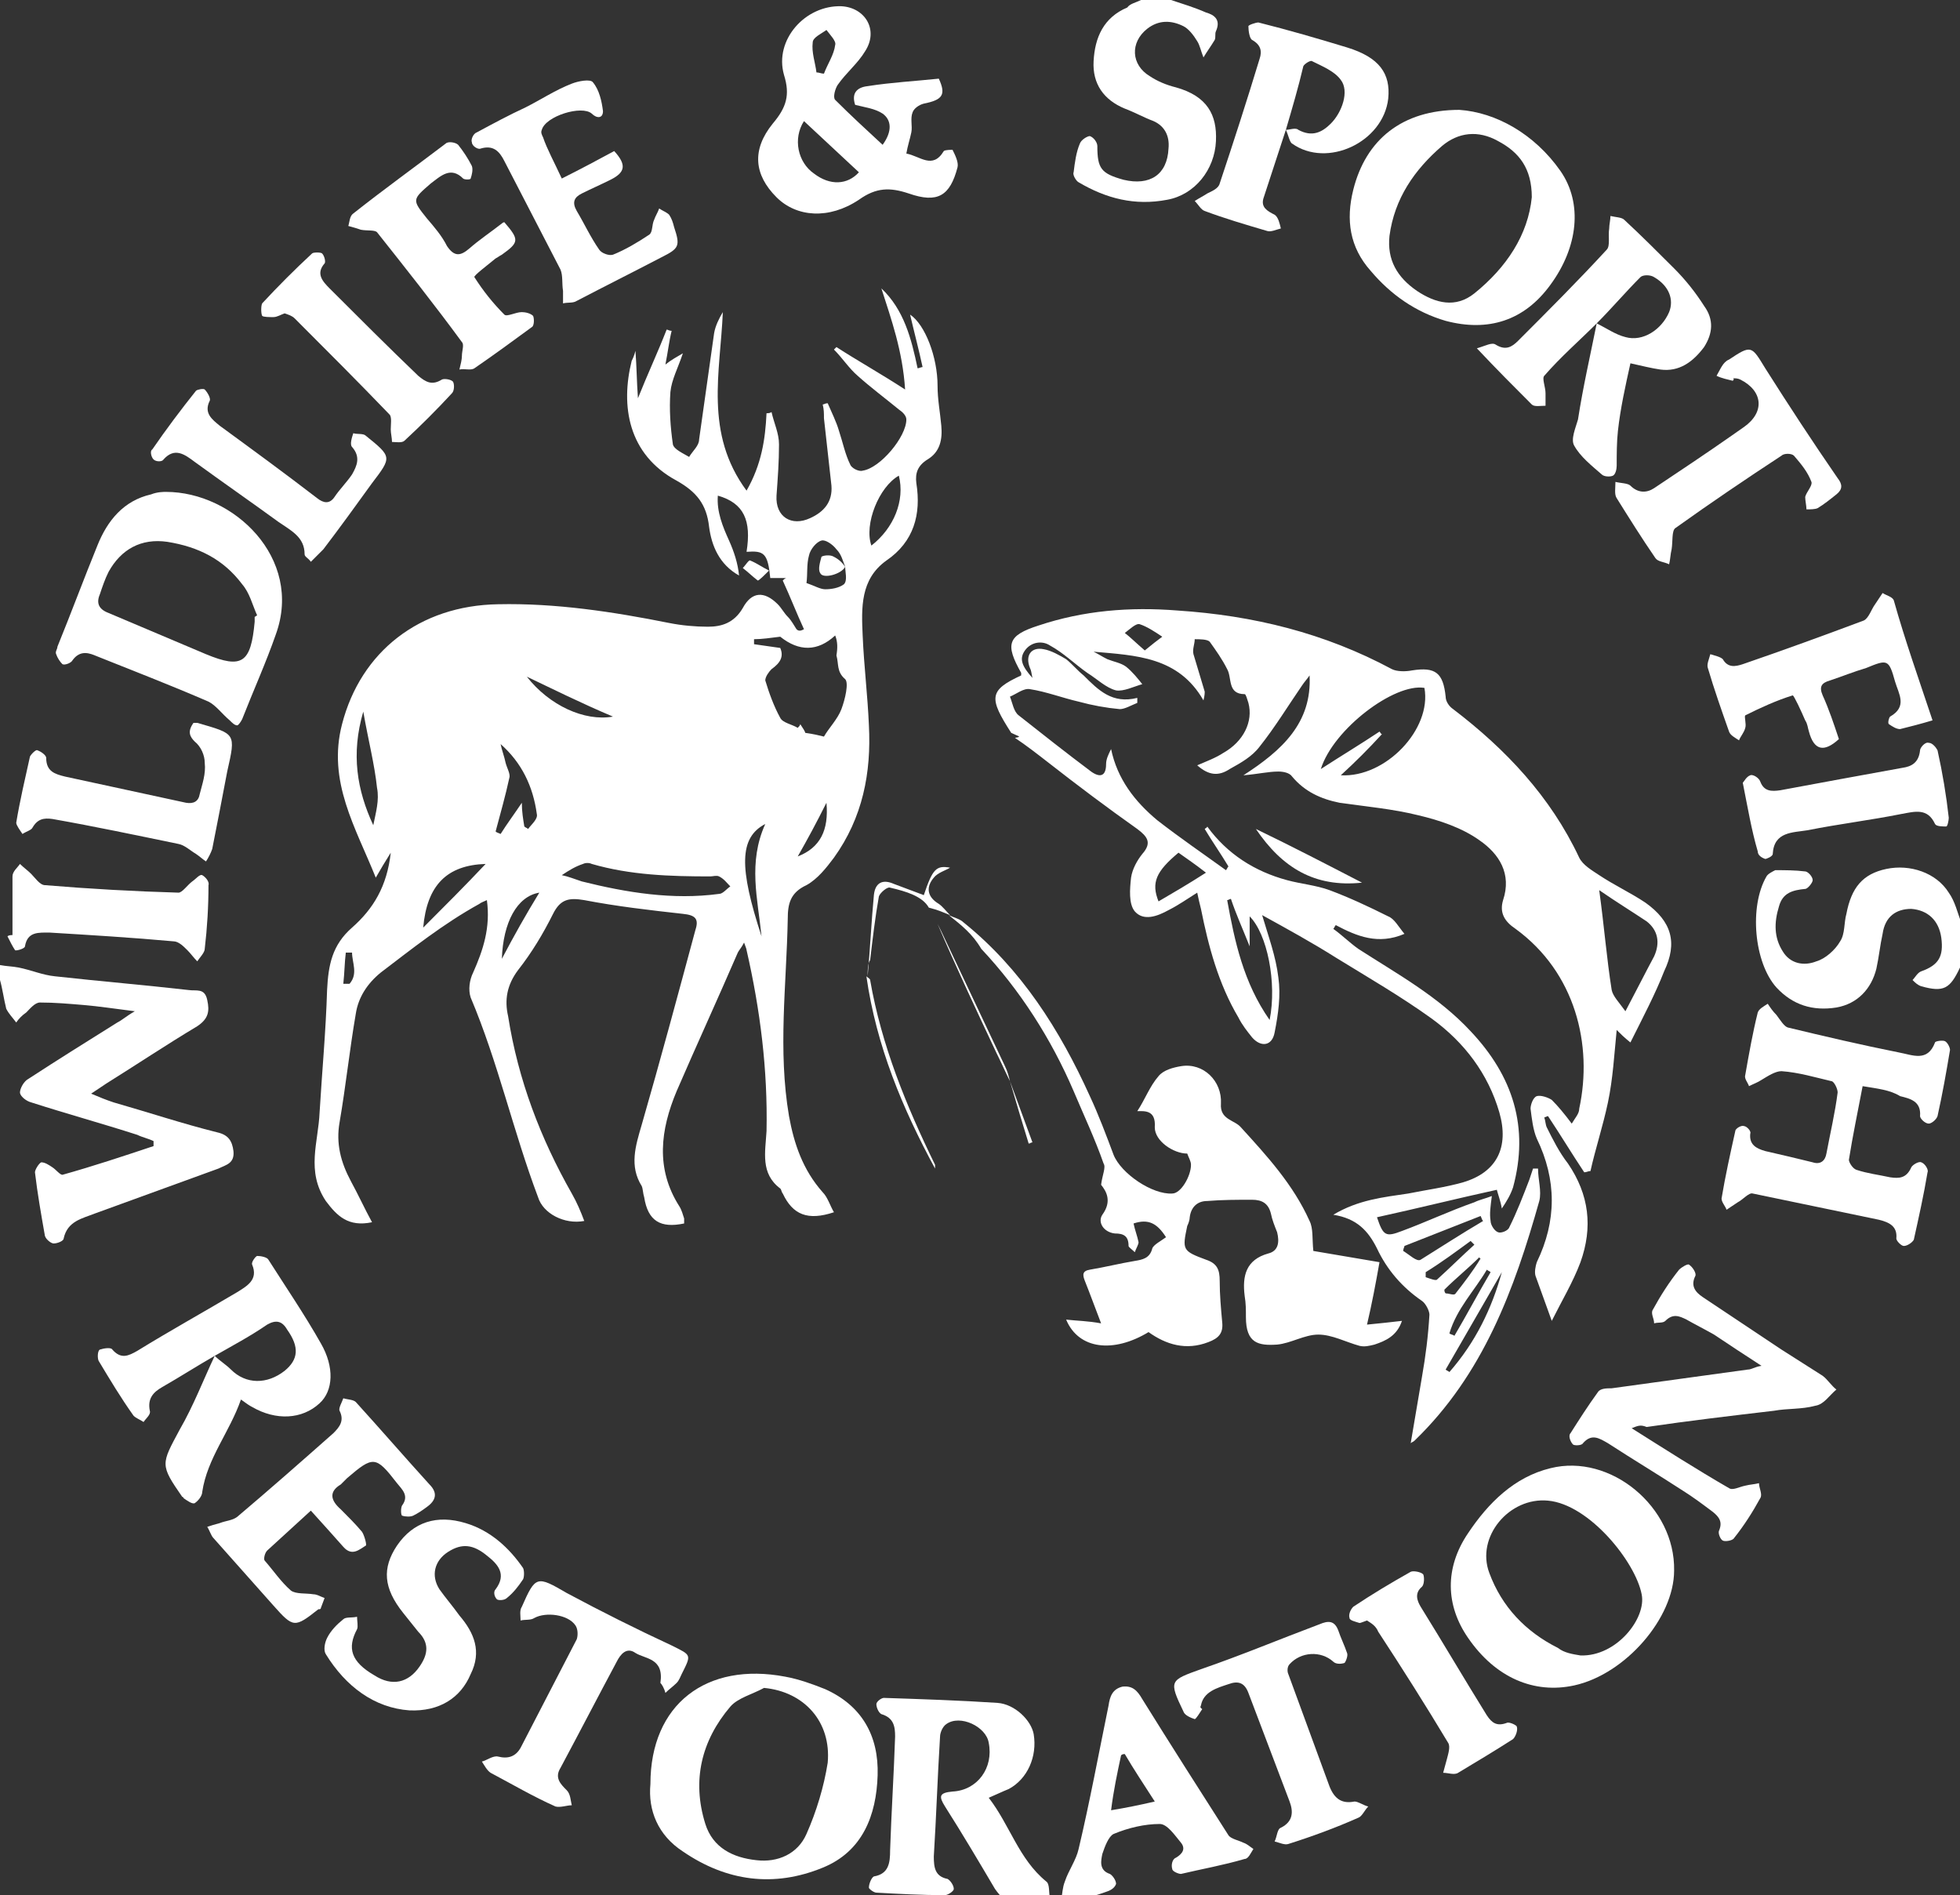 <?xml version="1.0" encoding="utf-8"?>
<!-- Generator: Adobe Illustrator 19.1.0, SVG Export Plug-In . SVG Version: 6.00 Build 0)  -->
<svg version="1.1" id="Layer_1" xmlns="http://www.w3.org/2000/svg" xmlns:xlink="http://www.w3.org/1999/xlink" x="0px" y="0px"
	 viewBox="0 0 157 151.8" style="enable-background:new 0 0 157 151.8;" xml:space="preserve">
<rect x="0" y="0" width="157" height="151.8" fill="#333333" stroke="none"/>
<style type="text/css">
	.st0{fill:none;}
	.st1{fill:#FFFFFF;}
</style>
<g>
	<path class="st0" d="M85,152.2c-0.2,0-0.5,0-0.7,0c-0.1-0.4,0-1.1-0.3-1.3c-2.1-1.8-2.9-4.5-4.6-6.7c0.7-0.3,1.2-0.5,1.6-0.7
		c1.5-0.8,2.3-2.5,2-4.4c-0.2-1.2-1.5-2.4-2.9-2.5c-3-0.2-6.1-0.3-9.1-0.4c-0.2,0-0.6,0.3-0.6,0.5c0,0.3,0.2,0.8,0.4,0.8
		c1,0.3,1.1,0.9,1.1,1.8c-0.2,3-0.3,6.1-0.4,9.1c0,1-0.1,1.8-1.3,2.1c-0.2,0-0.4,0.5-0.4,0.9c0,0.1,0.4,0.4,0.6,0.4
		c1.8,0.1,3.7,0.2,5.5,0.2c0.3,0,0.7-0.3,0.7-0.5c0-0.2-0.2-0.7-0.5-0.8c-1-0.3-1.2-1-1.1-1.8c0.2-3.2,0.3-6.4,0.5-9.6
		c0-0.4,0.2-0.8,0.5-1c1-0.7,3.1,0.3,3.4,1.5c0.4,1.9-0.9,3.7-2.9,3.9c-1,0.1-1,0.4-0.6,1.2c1.3,2.2,2.6,4.4,4,6.6
		c0.2,0.3,0.5,0.6,0.7,0.9c-26.8,0-53.6,0-80.4,0c0-24.6,0-49.1,0-73.7c0.2,0.8,0.3,1.5,0.5,2.3c0.1,0.4,0.5,0.7,0.8,1.1
		c0.3-0.3,0.5-0.6,0.8-0.8c0.4-0.3,0.7-0.7,1.1-0.8c1.2,0,2.3,0.1,3.5,0.2c1.3,0.1,2.5,0.3,4.1,0.5c-0.7,0.5-1,0.7-1.4,0.9
		c-2.4,1.5-4.7,3-7.1,4.5c-0.3,0.2-0.7,0.7-0.7,1.1c0,0.3,0.6,0.7,0.9,0.8c2.8,0.9,5.6,1.7,8.5,2.6c0.4,0.1,0.9,0.3,1.3,0.5
		c0,0.1,0,0.3,0,0.4c-2.4,0.8-4.9,1.6-7.3,2.3c-0.2,0.1-0.5-0.4-0.8-0.6c-0.3-0.2-0.6-0.4-0.9-0.4c-0.2,0-0.5,0.5-0.5,0.8
		c0.2,1.7,0.5,3.4,0.8,5.1c0,0.2,0.4,0.5,0.7,0.6c0.2,0,0.7-0.2,0.8-0.4c0.2-1.4,1.5-1.6,2.5-2c3.3-1.2,6.6-2.4,9.9-3.6
		c0.6-0.2,1.3-0.4,1.2-1.4c-0.1-0.9-0.4-1.3-1.3-1.5c-2.8-0.7-5.5-1.6-8.3-2.4c-0.5-0.2-1.1-0.4-1.8-0.7c0.5-0.4,0.9-0.6,1.2-0.8
		c2.4-1.6,4.8-3.2,7.3-4.6c0.9-0.6,1-1.2,0.8-2.1c-0.2-1-0.9-0.7-1.5-0.8c-3.6-0.3-7.2-0.7-10.7-1.1c-1-0.1-1.9-0.5-2.9-0.7
		c-0.5-0.1-1-0.2-1.5-0.2C0,51.5,0,25.8,0,0c30.5,0,61,0,91.4,0c-0.4,0.2-0.9,0.3-1.3,0.5c-1.9,0.8-2.6,2.4-2.7,4.3
		c-0.1,1.8,0.7,3.1,2.5,3.8c0.8,0.3,1.5,0.7,2.3,1c1,0.4,1.3,1.2,1.2,2.2c-0.2,2-1.6,3-3.6,2.5c-1.8-0.5-2.1-0.9-2.1-2.7
		c0-0.3-0.3-0.7-0.6-0.8c-0.2-0.1-0.7,0.3-0.8,0.6c-0.2,0.8-0.4,1.6-0.5,2.3c0,0.3,0.2,0.7,0.4,0.8c2.2,1.3,4.6,1.9,7.1,1.4
		c2.2-0.4,3.8-2.4,3.9-4.7c0.1-2.1-0.7-3.6-3.2-4.3c-0.7-0.2-1.4-0.5-2.1-0.9c-1.5-0.9-1.6-2.7-0.2-3.8c0.9-0.8,2-0.7,2.9-0.2
		c0.5,0.2,0.8,0.7,1.1,1.2c0.3,0.4,0.4,0.9,0.5,1.3c0.3-0.5,0.6-0.9,0.9-1.4c0.1-0.2,0-0.5,0.1-0.7c0.4-0.9-0.1-1.2-0.8-1.5
		c-0.9-0.3-1.9-0.6-2.8-1c21,0,42.1,0,63.1,0c0,24.6,0,49.3,0,73.9c-0.3-0.8-0.6-1.7-1-2.4c-1-1.6-3.1-2.3-5-1.9
		c-1.8,0.4-2.8,1.5-3.2,3.6c-0.1,0.7-0.1,1.6-0.5,2.2c-0.4,0.7-1.1,1.3-1.9,1.6c-0.9,0.3-2,0.1-2.7-0.8c-0.7-1.1-0.7-2.3-0.3-3.6
		c0.3-1.1,1.1-1.3,2.1-1.4c0.2,0,0.6-0.4,0.6-0.7c0-0.2-0.3-0.6-0.6-0.7c-0.8-0.1-1.6-0.1-2.4-0.1c-0.3,0-0.6,0.2-0.7,0.5
		c-1.4,2.3-1,6.8,0.8,8.9c1.3,1.4,2.9,1.9,4.8,1.6c1.7-0.3,2.7-1.4,3.2-3.1c0.3-0.9,0.3-1.9,0.5-2.8c0.3-1.3,1.1-2,2.3-2
		c1.3,0,2.2,0.9,2.4,2.3c0.2,1.5-0.2,2.2-1.6,2.7c-0.3,0.1-0.4,0.4-0.7,0.7c0.2,0.2,0.4,0.4,0.7,0.5c1.9,0.5,2.4,0.2,3.1-1.5
		c0,24.9,0,49.8,0,74.6c-23.5,0-47,0-70.6,0c0.8-0.2,1.6-0.4,2.3-0.7c0.3-0.1,0.7-0.4,0.7-0.6c0-0.2-0.3-0.7-0.5-0.8
		c-0.9-0.3-0.8-1-0.6-1.6c0.1-0.6,0.4-1.5,0.9-1.6c1.2-0.5,2.5-0.8,3.7-0.8c0.6,0,1.2,0.9,1.7,1.5c0.4,0.5,0.2,0.9-0.4,1.2
		c-0.2,0.1-0.3,0.6-0.3,0.9c0,0.2,0.5,0.4,0.7,0.4c1.7-0.4,3.4-0.7,5.1-1.2c0.3-0.1,0.4-0.5,0.7-0.8c-0.3-0.2-0.5-0.4-0.8-0.5
		c-0.4-0.2-1-0.3-1.2-0.6c-2.3-3.6-4.7-7.2-6.9-10.9c-0.4-0.6-0.7-1.1-1.6-1c-0.9,0.1-1,0.8-1.1,1.5c-0.8,3.8-1.6,7.7-2.4,11.5
		c-0.2,0.9-0.8,1.7-1.1,2.6C85.1,151.1,85.1,151.7,85,152.2z M80.9,86.6c0.5,1.7,1,3.4,1.4,5.1c0.1,0,0.2-0.1,0.3-0.1
		C82.1,89.9,81.5,88.3,80.9,86.6c-0.1-0.4-0.2-0.8-0.4-1.2c-1.7-3.6-3.4-7.2-5.1-10.8c-0.1-0.2-0.2-0.4-0.3-0.6
		c1.5,3.5,3.1,6.9,4.7,10.3C80.2,85.1,80.5,85.8,80.9,86.6z M69.5,78.2c0-0.5,0.1-0.9,0.1-1.4c0.2-1.7,0.4-3.4,0.7-5.1
		c0.1-0.3,0.6-0.8,0.9-0.7c1.3,0.3,2.6,0.7,3.1,1.6c0.8,0.3,1.3,0.5,1.7,0.7c0.9,0.8,1.9,1.5,2.7,2.4c3.2,3.3,5.6,7.2,7.4,11.4
		c0.8,1.9,1.7,3.9,2.4,5.8c0.2,0.4-0.1,0.9-0.2,1.7c0.4,0.5,0.8,1.3,0.1,2.4c-0.4,0.6,0.1,1.4,1,1.5c0.7,0.1,1.1,0.3,1.1,1
		c0,0.2,0.3,0.4,0.5,0.5c0.1-0.3,0.3-0.5,0.3-0.8c-0.1-0.5-0.2-1-0.4-1.5c1.1-0.4,1.9-0.1,2.6,1.1c-0.4,0.3-1,0.5-1.1,0.9
		c-0.2,0.8-0.8,0.9-1.4,1c-1.2,0.2-2.4,0.5-3.6,0.7c-0.6,0.1-0.7,0.4-0.4,0.9c0.5,1,0.8,2.1,1.3,3.4c-1.2-0.1-2-0.2-2.8-0.3
		c1.1,2.4,3.9,2.7,6.6,1c1.5,1,3,1.5,4.8,0.8c0.8-0.3,1.2-0.7,1.1-1.6c-0.1-1.1-0.2-2.2-0.2-3.3c0-0.9-0.3-1.3-1.1-1.7
		c-1.9-0.7-1.8-0.7-1.5-2.7c0-0.2,0.1-0.5,0.2-0.7c0.1-0.9,0.6-1.3,1.4-1.3c1.2-0.1,2.4-0.1,3.6-0.1c0.8,0,1.3,0.4,1.5,1.1
		c0.1,0.5,0.4,1,0.5,1.5c0.2,0.7,0.1,1.4-0.7,1.7c-1.8,0.5-2.1,1.8-1.9,3.4c0.1,0.6,0.1,1.1,0.1,1.7c0,2.1,1,2.2,2.5,2.2
		c1.1-0.1,2.2-0.8,3.3-0.8c1.1,0,2.2,0.6,3.3,0.9c0.4,0.1,0.8,0,1.2-0.1c0.9-0.3,1.8-0.7,2.2-1.9c-0.9,0.1-1.7,0.2-2.8,0.3
		c0.4-1.8,0.7-3.4,1-5c-1.7-0.3-3.6-0.6-5.3-0.9c-0.1-1,0-1.7-0.3-2.4c-1.2-2.9-3.4-5.2-5.5-7.5c-0.5-0.6-1.7-0.6-1.6-1.9
		c0.2-1.8-1.4-3.2-3.2-3c-0.7,0.1-1.4,0.4-1.8,0.8C92.2,87,91.7,88,91.2,89c0.6,0,1.4-0.1,1.4,1.3c0,1.1,1.5,2.1,2.6,2.1
		c0.1,0.3,0.2,0.6,0.3,0.9c0.1,0.9-0.8,2.3-1.5,2.3c-1.6,0.1-4.2-1.6-4.7-3.1c-0.6-1.6-1.2-3.1-1.9-4.7c-2.4-5.4-5.5-10.2-10.1-13.9
		c-0.3-0.3-0.8-0.4-1.2-0.6c-0.3-0.3-0.5-0.7-0.9-0.9c-0.9-0.6-0.9-1.4-0.4-2.1c0.3-0.4,1-0.6,1.3-0.8c-1.2-0.2-1.4,0.1-2.1,2.2
		c-0.8-0.3-1.6-0.6-2.4-0.9c-0.9-0.4-1.5-0.1-1.6,0.9C69.8,73.8,69.6,76,69.5,78.2c0.7,5.6,2.9,10.6,5.5,15.5c0.1-0.1,0.1-0.2,0-0.3
		c-2.3-4.7-4.3-9.6-5.2-14.8C69.7,78.4,69.6,78.3,69.5,78.2z M103,10.4L103,10.4c0.2,0.4,0.3,1,0.6,1.3c2.9,2,7.4-0.2,7.7-3.6
		c0.2-2.1-0.7-3.3-3.3-4.1c-2.4-0.7-4.7-1.4-7.1-2c-0.3-0.1-0.8,0.2-0.8,0.3c0,0.4,0.1,0.9,0.3,1.1c0.7,0.4,0.8,0.9,0.6,1.5
		c-1,3.3-2.1,6.7-3.2,10c-0.1,0.3-0.7,0.5-1,0.8c-0.3,0.2-0.6,0.4-1,0.6c0.3,0.3,0.5,0.7,0.8,0.8c1.7,0.6,3.3,1.1,5,1.6
		c0.3,0.1,0.7-0.2,1.1-0.2c-0.2-0.4-0.3-0.9-0.5-1.1c-0.6-0.3-1.1-0.6-0.9-1.3C101.8,14.1,102.4,12.3,103,10.4z M17.2,108.6
		L17.2,108.6c-0.9,2-1.7,4-2.7,5.9c-1.5,2.8-1.6,2.8,0.2,5.4c0,0,0,0.1,0.1,0.1c0.3,0.2,0.7,0.5,0.9,0.4c0.3-0.1,0.6-0.5,0.6-0.9
		c0.4-2.7,2.2-4.8,3.1-7.4c0.5,0.3,0.7,0.4,0.9,0.6c1.9,1.1,4,1,5.4-0.3c1.1-1,1.2-2.9,0.1-4.8c-1.3-2.3-2.7-4.5-4.2-6.7
		c-0.1-0.2-0.6-0.4-0.9-0.3c-0.2,0-0.5,0.5-0.4,0.7c0.4,1.2-0.4,1.7-1.2,2.2c-2.7,1.6-5.3,3.1-8,4.7c-0.7,0.4-1.3,0.8-2-0.1
		c-0.1-0.2-0.7-0.1-1,0c-0.1,0.1-0.2,0.7-0.1,0.9c0.9,1.5,1.8,2.9,2.8,4.4c0.2,0.2,0.5,0.4,0.8,0.5c0.2-0.3,0.5-0.7,0.5-0.9
		c-0.2-0.9,0.3-1.4,1-1.9C14.4,110.3,15.8,109.4,17.2,108.6z M127.9,25.9L127.9,25.9c-0.5,2.5-1.1,5-1.6,7.6
		c-0.1,0.7-0.5,1.6-0.3,2.1c0.5,0.9,1.4,1.6,2.2,2.3c0.2,0.2,0.6,0.2,0.9,0.1c0.2-0.1,0.3-0.5,0.3-0.8c0.1-0.9,0-1.9,0.1-2.8
		c0.3-1.8,0.7-3.6,1-5.4c0.9,0.2,1.7,0.4,2.4,0.5c1.5,0.1,2.7-0.6,3.5-1.8c0.8-1.1,0.8-2.3,0-3.3c-0.7-1-1.5-2-2.4-3
		c-1.3-1.4-2.6-2.7-4-3.9c-0.3-0.2-0.8-0.2-1.1-0.3c0,0.3-0.1,0.7-0.1,1c-0.1,0.6,0.1,1.4-0.2,1.7c-2.3,2.5-4.7,4.9-7.1,7.3
		c-0.5,0.5-1,0.8-1.8,0.3c-0.2-0.2-0.8,0.2-1.5,0.3c1.7,1.7,3,3.2,4.4,4.5c0.2,0.2,0.7,0.1,1.1,0.1c0-0.3,0-0.6,0-1
		c0-0.5-0.3-1.2-0.1-1.4C125,28.7,126.5,27.3,127.9,25.9z M64.4,50.4c-0.2,0.1-0.3,0.2-0.5,0.3c-0.2-0.3-0.5-0.7-0.7-1
		c-0.3-0.4-0.5-0.7-0.8-1c-1.1-1.1-2.1-1-2.8,0.3c-0.6,1.2-1.6,1.5-2.8,1.5c-1,0-2.1-0.1-3.1-0.3c-4.5-0.9-9.1-1.6-13.7-1.5
		c-6.3,0.1-11,3.8-12.5,9.6c-1.2,4.6,1.1,8.2,2.7,12.3c0.4-0.6,0.7-1.2,1.2-2c-0.3,2.6-1.4,4.5-3.1,6c-1.6,1.4-2,3-2,5
		c-0.1,3.3-0.4,6.5-0.6,9.8c-0.1,2.4-1.1,4.7,0.5,7.1c0.8,1.2,1.8,2.1,3.7,1.7c-0.6-1.1-1.1-2.2-1.7-3.3c-0.8-1.5-1.2-3-0.9-4.7
		c0.5-2.9,0.8-5.8,1.3-8.7c0.2-1.3,0.9-2.5,2-3.3c2.5-1.9,5-3.9,7.4-5.8c0.2-0.1,0.4-0.2,0.6-0.3c0.3,2.1-0.4,3.9-1.1,5.8
		c-0.3,0.6-0.4,1.5-0.2,2c2.2,5.2,3.4,10.8,5.4,16c0.5,1.3,2.1,2.2,3.7,1.9c-0.3-0.8-0.6-1.5-1-2.2c-2.5-4.4-4.3-9.2-5.1-14.2
		c-0.2-1.4,0-2.6,0.8-3.7c1-1.4,2-2.9,2.8-4.5c0.6-1.2,1.3-1.3,2.5-1.1c2.6,0.4,5.3,0.8,7.9,1.1c1,0.1,1.3,0.4,1,1.3
		c-1.4,5.2-2.7,10.4-4.3,15.6c-0.5,1.7-1,3.3,0,4.9c0.2,0.3,0.2,0.6,0.2,0.9c0.3,1.9,1.3,2.5,3.2,2.1c0-0.1,0-0.2,0-0.4
		c-0.1-0.3-0.2-0.7-0.4-1c-1.9-3-1.6-6.1-0.2-9.2c1.6-3.7,3.2-7.4,4.9-11.1c0.1-0.2,0.3-0.4,0.5-0.8c0.1,0.3,0.2,0.4,0.2,0.6
		c1.1,4.8,1.8,9.6,1.6,14.5c0,1.6-0.4,3.3,1.1,4.6c0.1,0.1,0.2,0.3,0.2,0.4c0.9,1.7,2,2.2,4.1,1.5c-0.3-0.6-0.5-1.2-0.9-1.6
		c-1.6-1.7-2.3-3.8-2.7-6.1c-0.9-5.3-0.2-10.5-0.1-15.8c0-1.2,0.3-2.1,1.5-2.7c0.9-0.4,1.6-1.3,2.2-2.2c2.2-3.2,3-6.8,2.8-10.6
		c-0.1-2.4-0.5-4.8-0.5-7.2c-0.1-2.2-0.2-4.5,1.9-6c2.2-1.5,2.8-3.7,2.4-6.2c-0.1-0.8,0-1.4,0.9-1.9c1-0.6,1.2-1.6,1.1-2.7
		c-0.1-1.1-0.3-2.1-0.3-3.2c0-2.2-1-4.8-2.2-5.7c0.3,1.3,0.7,2.7,1,4.2c-0.1,0-0.3,0.1-0.4,0.1c-0.5-2.3-1.1-4.6-2.9-6.4
		c0.8,2.5,1.7,5,1.9,8.1c-2-1.2-3.8-2.3-5.5-3.4c-0.1,0.1-0.1,0.1-0.2,0.2c0.6,0.7,1.2,1.5,1.9,2.1c1.1,1,2.2,1.8,3.3,2.7
		c0.3,0.2,0.6,0.5,0.6,0.8c0.1,1.4-2.1,3.9-3.5,4.1c-0.3,0-0.8-0.3-1-0.5c-0.4-0.9-0.6-1.8-0.9-2.7c-0.3-0.8-0.6-1.5-0.9-2.2
		c-0.1,0-0.2,0.1-0.4,0.1c0,0.4,0,0.7,0.1,1.1c0.2,1.8,0.4,3.6,0.6,5.4c0.1,1.3-0.6,2.1-1.7,2.6c-1.5,0.8-2.8-0.1-2.7-1.8
		c0.1-1.4,0.3-2.7,0.2-4.1c0-0.9-0.4-1.7-0.6-2.6c-0.1,0-0.3,0-0.4,0.1c0,2.1-0.4,4.1-1.6,6.2c-3.4-4.6-2-9.5-1.9-14.3
		c-0.3,0.6-0.6,1.1-0.7,1.7c-0.4,2.8-0.8,5.7-1.2,8.5c-0.1,0.5-0.5,1-0.8,1.4c-0.4-0.3-1.2-0.6-1.3-1c-0.2-1.4-0.3-2.8-0.2-4.2
		c0.1-1,0.6-1.9,1-3.1c-0.5,0.3-0.8,0.6-1.4,0.9c0.2-1,0.4-1.9,0.5-2.7c-0.1,0-0.2-0.1-0.4-0.1c-0.7,1.7-1.4,3.5-2.3,5.5
		c-0.1-1.4-0.1-2.5-0.2-3.8c-0.2,0.4-0.3,0.6-0.3,0.8c-0.9,3.6-0.3,7.5,3.6,9.6c1.6,0.9,2.4,1.9,2.6,3.7c0.2,1.6,0.8,3,2.4,3.9
		c-0.1-1-0.4-1.9-0.8-2.8c-0.6-1.2-1-2.3-0.9-3.6c2,0.7,2.7,2.1,2.3,4.5c1.4-0.1,1.7,0.2,1.9,2.1c0.4,0,0.9,0,1.3,0
		c-0.1,0.1-0.2,0.2-0.3,0.2C63.3,47.8,63.8,49.1,64.4,50.4z M130.6,83.5c1-2,2-3.8,2.8-5.7c1.1-2.3,0.6-4-1.5-5.5
		c-1.2-0.8-2.5-1.4-3.7-2.2c-0.6-0.4-1.3-0.8-1.6-1.4c-2.3-4.9-5.9-8.6-10.1-11.9c-0.3-0.2-0.6-0.7-0.6-1c-0.2-1.9-0.8-2.4-2.7-2.1
		c-0.5,0.1-1.2,0.1-1.6-0.1c-5.4-2.9-11.1-4.3-17.2-4.7c-3.8-0.3-7.5,0-11.1,1.2c-2.5,0.8-2.7,1.5-1.4,3.8c0,0.1,0,0.2,0,0.2
		c-2.5,1.2-2.6,1.8-0.8,4.6c0.6,0.2,0.9,0.3,1.1,0.4c0.9,0.7,1.8,1.3,2.7,2c2.4,1.8,4.8,3.5,7.1,5.3c0.8,0.6,1.2,1.1,0.4,2
		c-0.5,0.5-0.9,1.2-0.9,1.9c-0.1,0.9-0.1,2.1,0.3,2.7c0.6,0.8,1.8,0.4,2.7-0.1c0.8-0.4,1.5-0.9,2.3-1.4c0.1,0.5,0.2,0.9,0.3,1.3
		c0.6,3,1.4,6,3,8.7c0.3,0.6,0.6,1.1,1.1,1.6c0.8,0.8,1.7,0.6,1.8-0.4c0.3-1.4,0.5-2.9,0.3-4.4c-0.2-1.7-0.9-3.3-1.3-5
		c1.9,1.1,3.9,2.3,5.9,3.4c2.6,1.6,5.2,3.1,7.7,4.9c2.6,1.9,4.4,4.4,5.4,7.5c0.8,2.7-0.2,4.8-2.9,5.6c-1.4,0.4-3,0.7-4.4,0.9
		c-2,0.4-4,0.6-6,1.7c1.9,0.2,2.8,1.3,3.5,2.7c0.8,1.7,2,3.2,3.6,4.2c0.3,0.2,0.6,0.7,0.6,1.1c-0.1,1.7-0.4,3.3-0.6,5
		c-0.3,1.8-0.6,3.5-0.9,5.3c0.1-0.1,0.2-0.1,0.3-0.2c5.4-5.3,7.9-12.2,10-19.2c0.2-0.8,0-1.7-0.1-2.6c-0.1,0-0.3,0-0.4,0
		c-0.1,0.3-0.1,0.6-0.3,0.9c-0.5,1.3-1,2.6-1.6,3.8c-0.1,0.2-0.7,0.5-0.9,0.4c-0.3-0.2-0.5-0.6-0.6-0.9c-0.1-0.6,0.1-1.3,0.1-2
		c-0.5,0.2-0.9,0.4-1.4,0.5c-1.9,0.8-3.8,1.6-5.8,2.3c-1.3,0.5-1.4,0.4-2-1.1c3.2-0.7,6.3-1.4,9.6-2.2c0.1,0.4,0.2,0.9,0.4,1.5
		c0.5-0.5,0.8-1.1,0.9-1.7c1.3-4.8,0-9-3.4-12.5c-2.6-2.7-5.8-4.6-9-6.6c-0.7-0.5-1.4-1.1-2-1.6c0.1-0.1,0.1-0.2,0.2-0.3
		c1.7,0.9,3.4,1.6,5.5,0.7c-0.5-0.6-0.8-1.1-1.3-1.4c-1.5-0.8-3.1-1.5-4.7-2.1c-1.1-0.4-2.2-0.6-3.4-0.8c-2.6-0.6-4.8-2.1-6.4-4.3
		c-0.1,0.1-0.2,0.1-0.2,0.2c0.6,1,1.3,2,1.9,3c-0.1,0.1-0.1,0.2-0.2,0.3c-1.9-1.3-3.8-2.6-5.5-4c-1.8-1.4-3.3-3.2-3.7-5.7
		c-0.2,0.4-0.4,0.8-0.4,1.2c-0.1,1-0.5,1.1-1.2,0.6c-1.9-1.5-3.9-2.9-5.8-4.5c-0.4-0.3-0.5-1-0.7-1.5c0.6-0.2,1.1-0.7,1.6-0.6
		c1.3,0.2,2.6,0.7,3.9,1c1.1,0.2,2.2,0.5,3.3,0.6c0.5,0,1-0.3,1.4-0.5c0-0.1,0-0.3,0-0.4c-1.9,0.5-3.1-0.6-4.3-1.8
		c-0.4-0.5-0.9-1-1.4-1.3c-0.5-0.4-1.2-0.7-1.8-0.8c-1-0.2-1.5,0.6-1.1,1.5c0.1,0.1,0.1,0.3,0.2,0.8c-0.8-0.8-1.1-1.4-0.6-2.2
		c0.5-0.8,1.4-0.8,2-0.4c1.1,0.6,2,1.4,3,2.2c0.7,0.5,1.5,1.2,2.3,1.4c0.6,0.2,1.4-0.3,2.1-0.5c-0.4-0.5-0.8-1-1.3-1.4
		c-0.4-0.3-1-0.4-1.5-0.6c-0.4-0.2-0.7-0.4-1.1-0.6c3.3,0.3,6.7,0.4,8.8,3.9c0.1-0.4,0.1-0.6,0.1-0.7c-0.3-1-0.7-2-0.9-3
		c-0.1-0.4,0-0.8,0.1-1.2c0.4,0.1,1,0,1.2,0.2c0.6,0.7,1,1.4,1.4,2.2c0.4,0.7,0,1.9,1.4,2c0.1,0,0.3,0.5,0.3,0.7
		c0.4,1.5-0.4,3.1-2,4c-0.7,0.4-1.4,0.7-2.1,1c0.9,0.8,1.7,0.9,2.6,0.3c0.8-0.5,1.8-1,2.4-1.8c1.2-1.6,2.3-3.3,3.4-4.9
		c0.2-0.3,0.4-0.5,0.6-0.8c0.1,3.8-2.2,6-5.3,8c1.2-0.2,2-0.3,2.8-0.3c0.4,0,0.9,0.1,1.1,0.4c1,1.3,2.3,1.9,3.8,2.1
		c2.1,0.4,4.2,0.5,6.3,1c1.7,0.4,3.5,1,4.9,2c1.5,1,2.6,2.6,1.9,4.8c-0.3,1,0.1,1.7,1,2.3c4.8,3.5,6.1,9.3,5.1,14.4
		c-0.1,0.4-0.4,0.7-0.6,1.2c-0.6-0.8-1-1.4-1.6-1.9c-0.3-0.3-0.8-0.4-1.2-0.3c-0.2,0.1-0.5,0.6-0.5,1c0.1,0.8,0.1,1.7,0.5,2.4
		c1.6,3.3,1.6,6.6,0,9.9c-0.2,0.3-0.2,0.8-0.1,1.1c0.3,1.1,0.8,2.2,1.3,3.6c0.8-1.7,1.7-3.1,2.3-4.7c1-2.7,0.7-5.4-1-7.9
		c-0.6-0.9-1.1-1.9-1.7-2.9c-0.1-0.2-0.1-0.5-0.2-0.8c0.1,0,0.2-0.1,0.3-0.1c1,1.5,1.9,3,2.9,4.5c0.2,0,0.3-0.1,0.5-0.1
		c0.5-1.8,1.1-3.7,1.4-5.5c0.4-1.9,0.5-3.8,0.7-5.8C129.8,82.8,130.1,83.1,130.6,83.5z M149.2,87c1.2,0.2,2.1,0.4,3.1,0.6
		c0.8,0.2,1.7,0.4,1.6,1.6c0,0.2,0.5,0.6,0.7,0.6c0.2,0,0.6-0.4,0.7-0.6c0.4-1.8,0.7-3.5,1-5.3c0-0.2-0.2-0.6-0.4-0.7
		c-0.2-0.1-0.8,0-0.8,0.1c-0.6,1.6-1.8,1.1-2.9,0.8c-3-0.6-5.9-1.3-8.9-2c-0.4-0.1-0.6-0.7-0.9-1c-0.2-0.3-0.4-0.6-0.7-0.9
		c-0.3,0.2-0.7,0.5-0.8,0.7c-0.4,1.7-0.7,3.4-1,5c0,0.3,0.2,0.6,0.3,0.9c0.3-0.2,0.6-0.3,1-0.5c0.5-0.2,1.1-0.7,1.6-0.7
		c1.3,0.1,2.7,0.4,4,0.8c0.3,0.1,0.6,0.6,0.5,0.9c-0.2,1.7-0.6,3.3-0.9,4.9c-0.1,0.7-0.5,0.9-1.1,0.7c-1.3-0.3-2.6-0.6-3.8-0.9
		c-0.7-0.2-1.3-0.4-1.2-1.4c0-0.2-0.3-0.6-0.5-0.6c-0.2,0-0.6,0.2-0.7,0.4c-0.4,1.8-0.8,3.6-1.1,5.4c0,0.3,0.2,0.6,0.4,0.9
		c0.3-0.2,0.6-0.4,0.9-0.6c0.4-0.2,0.8-0.8,1.2-0.7c3.4,0.6,6.7,1.3,10.1,2.1c0.8,0.2,1.5,0.5,1.4,1.5c0,0.2,0.4,0.6,0.6,0.6
		c0.3,0,0.7-0.3,0.8-0.5c0.4-1.8,0.8-3.6,1.1-5.4c0-0.2-0.3-0.7-0.5-0.8c-0.2-0.1-0.7,0.2-0.8,0.4c-0.3,0.8-1,0.9-1.7,0.8
		c-0.9-0.2-1.8-0.3-2.7-0.6c-0.3-0.1-0.6-0.5-0.6-0.8C148.5,91,148.8,89,149.2,87z M13.3,39.4c-0.2,0-0.7,0.1-1.2,0.2
		c-2.3,0.5-3.5,2.1-4.3,4.1c-1.1,2.7-2.1,5.4-3.2,8.1c-0.1,0.2-0.2,0.4-0.1,0.6c0.1,0.3,0.2,0.7,0.5,0.8c0.2,0.1,0.7-0.1,0.8-0.3
		c0.5-0.7,1.1-0.7,1.8-0.4c3,1.2,6.1,2.4,9.1,3.7c0.7,0.3,1.2,1,1.7,1.5c0.2,0.2,0.4,0.4,0.6,0.4c0.1,0,0.4-0.3,0.4-0.5
		c0.9-2.3,1.8-4.5,2.7-6.8C24.3,44.7,18.7,39.4,13.3,39.4z M52.1,142.9c-0.2,2.1,0.6,4.1,2.6,5.4c3.5,2.4,7.3,2.9,11.2,1.3
		c3.2-1.3,4.3-4.2,4.4-7.4c0.1-3.2-1.3-5.6-4.2-6.9c-1-0.5-2.1-0.8-3.2-1C56.5,133,52.1,136.5,52.1,142.9z M134.1,125.8
		c0-5.2-5.1-9.4-9.9-8.2c-2.9,0.8-5,2.8-6.6,5.2c-1.9,2.8-1.8,5.8,0,8.4c2.2,3.1,5.3,4.5,8.5,3.8
		C130.2,134.1,134.1,129.7,134.1,125.8z M116.9,8.8c-4.6,0-7.4,2.4-8.6,6.5c-0.7,2.4-0.3,4.6,1.4,6.5c1.6,1.9,3.6,3.3,6,4
		c3.4,1,6.3,0,8.4-2.9c2.3-3.1,2.7-6.5,0.8-9.1C122.8,10.7,119.8,9,116.9,8.8z M70.7,11.6c-1.3-1.2-2.6-2.4-3.8-3.7
		c-0.2-0.2,0-0.9,0.2-1.2c0.7-0.9,1.6-1.7,2.2-2.7c1-1.7,0-3.5-1.9-3.6C64.5,0.4,62,3.2,62.8,6C63.3,7.6,63,8.6,62,9.9
		c-1.8,2.1-1.5,4.1,0.3,5.9c1.6,1.6,4.3,1.8,6.6,0.2c1.4-1,2.5-1,4-0.5c2.3,0.8,3.3,0.2,3.9-2.1c0.1-0.4-0.2-0.9-0.4-1.4
		c0-0.1-0.6-0.1-0.7,0.1c-1,1.5-2,0.4-3,0.2c0.2-0.7,0.4-1.2,0.4-1.7c0.1-0.5-0.1-1.1,0.1-1.6c0.1-0.3,0.6-0.6,0.9-0.7
		c1.5-0.3,1.8-0.6,1.2-2c-1.9,0.2-3.8,0.4-5.7,0.6c-0.9,0.1-1.3,0.7-1,1.5c0.8,0.2,1.7,0.3,2.2,0.7C71.4,9.6,71.5,10.5,70.7,11.6z
		 M130.7,114.4c0.5-0.2,0.7-0.3,0.9-0.3c3.4-0.4,6.8-0.9,10.2-1.3c1.1-0.1,2.3-0.1,3.3-0.4c0.6-0.2,1.1-0.9,1.7-1.3
		c-0.3-0.4-0.6-0.9-1.1-1.1c-1.1-0.8-2.2-1.4-3.3-2.1c-2.1-1.4-4.2-2.8-6.3-4.2c-0.6-0.4-1-0.9-0.6-1.7c0.1-0.2-0.2-0.7-0.5-0.9
		c-0.1-0.1-0.7,0.2-0.8,0.4c-0.7,1-1.4,2.1-2.1,3.2c-0.1,0.3,0.1,0.7,0.1,1.1c0.3,0,0.8,0,0.9-0.2c0.6-0.6,1.1-0.5,1.7-0.1
		c0.7,0.4,1.5,0.8,2.2,1.2c1.2,0.8,2.4,1.6,3.8,2.5c-0.6,0.2-0.8,0.3-1.1,0.3c-3.6,0.5-7.3,1-10.9,1.5c-0.4,0.1-0.9,0.1-1.1,0.3
		c-0.8,1-1.5,2.2-2.2,3.3c-0.1,0.2,0,0.7,0.2,0.9c0.1,0.1,0.7,0.1,0.8-0.1c0.7-0.8,1.3-0.5,2,0c2,1.3,4,2.5,6,3.8
		c0.8,0.5,1.6,1.2,2.4,1.7c0.5,0.4,0.8,0.8,0.5,1.5c-0.1,0.2,0.1,0.7,0.3,0.8c0.3,0.1,0.8,0,0.9-0.2c0.8-1,1.5-2.1,2.1-3.2
		c0.2-0.3-0.1-0.8-0.1-1.2c-0.4,0.1-0.7,0.1-1.1,0.2c-0.4,0.1-1,0.4-1.3,0.2C135.9,117.6,133.4,116,130.7,114.4z M24.9,121
		c0.9,1.1,1.8,2,2.6,3c0.6,0.8,1.3,0.2,1.8-0.1c0.1-0.1-0.1-0.8-0.3-1.1c-0.5-0.7-1.1-1.3-1.7-1.8c-0.8-0.7-1-1.3,0-2
		c0.2-0.1,0.4-0.3,0.5-0.5c2.1-1.8,2.3-1.8,4,0.4c0.4,0.5,0.9,1,0.4,1.8c-0.1,0.2-0.1,0.7,0,0.8c0.2,0.1,0.6,0.1,0.9,0
		c0.4-0.2,0.8-0.4,1.1-0.7c0.7-0.5,0.8-1.1,0.2-1.8c-2-2.2-3.9-4.4-5.9-6.6c-0.2-0.2-0.7-0.2-1-0.3c-0.1,0.3-0.4,0.8-0.3,1
		c0.4,0.8,0,1.3-0.5,1.8c-2.6,2.2-5.1,4.5-7.7,6.7c-0.4,0.3-0.9,0.4-1.4,0.5c-0.3,0.1-0.6,0.2-1,0.3c0.2,0.3,0.2,0.7,0.5,0.9
		c1.6,1.8,3.2,3.6,4.8,5.4c1.6,1.8,1.7,1.8,3.6,0.3c0.1,0,0.2-0.1,0.2-0.1c0.1-0.3,0.2-0.5,0.3-0.8c-0.3-0.1-0.6-0.2-0.9-0.3
		c-0.6-0.1-1.4,0.1-1.8-0.3c-0.8-0.7-1.5-1.6-2.1-2.4c-0.1-0.1,0-0.6,0.2-0.8C22.5,123.1,23.7,122.1,24.9,121z M45,14.3
		c-0.6-1.2-1.2-2.4-1.7-3.5c-0.1-0.2-0.1-0.4-0.1-0.6c0.3-1,3.2-1.9,4-1.3c0.5,0.4,1,0.4,0.9-0.2c-0.1-0.8-0.3-1.7-0.8-2.3
		c-0.2-0.3-1.2-0.1-1.7,0.1c-1.3,0.6-2.5,1.3-3.7,1.9c-1.3,0.7-2.6,1.3-3.9,2c-0.2,0.1-0.4,0.6-0.4,0.8c0.1,0.2,0.5,0.5,0.7,0.5
		c1-0.3,1.5,0.3,1.9,1c1.5,2.9,3,5.8,4.5,8.7c0.2,0.5,0.2,1.1,0.2,1.7c0,0.3,0,0.7,0,1c0.4-0.1,0.8,0,1.1-0.2
		c2.3-1.1,4.6-2.3,6.8-3.5c1.5-0.7,1.5-0.8,1-2.4c-0.1-0.3-0.2-0.7-0.4-1c-0.2-0.2-0.5-0.4-0.8-0.5c-0.1,0.3-0.3,0.6-0.4,0.9
		c-0.1,0.4-0.1,1-0.4,1.2c-0.9,0.6-1.9,1.2-2.9,1.6c-0.3,0.1-0.9-0.1-1.1-0.4c-0.7-1-1.2-2.1-1.8-3.1c-0.4-0.6-0.2-1.1,0.4-1.4
		c0.8-0.4,1.5-0.7,2.3-1.1c1.2-0.6,1.3-1.2,0.3-2.3C47.9,12.8,46.6,13.5,45,14.3z M32.8,137c2.4,0,4.1-1.1,5-2.8
		c0.9-1.8,0.3-3.3-0.9-4.7c-0.6-0.7-1.2-1.3-1.6-2.1c-0.7-1.1-0.4-2.3,0.7-3c1.1-0.7,2-0.6,3.1,0.3c0.9,0.7,1.6,1.5,0.7,2.7
		c-0.1,0.2,0,0.6,0.1,0.8c0.1,0.1,0.6,0,0.8-0.1c0.5-0.5,1-1,1.3-1.5c0.1-0.2,0.2-0.7,0-0.9c-1.2-1.7-2.6-3-4.6-3.6
		c-2.3-0.7-4.2,0-5.5,1.8c-1.2,1.8-1.1,3.4,0.5,5.4c0.4,0.5,0.8,1,1.2,1.5c0.8,0.9,0.7,1.9,0.1,2.8c-0.9,1.3-2.2,1.6-3.6,0.7
		c-1.8-1.1-2.2-2.2-1.4-3.7c0.1-0.3,0-0.7,0-1c-0.4,0-0.9,0-1.1,0.2c-0.5,0.4-1,0.9-1.3,1.5c-0.2,0.3-0.3,1-0.1,1.3
		C27.8,135.2,30.1,136.8,32.8,137z M40.4,17.8c-0.1,0.1-0.2,0.1-0.3,0.1c-0.9,0.7-1.7,1.3-2.6,2c-0.7,0.6-1.2,0.7-1.8-0.2
		c-0.5-0.8-1.1-1.5-1.6-2.2C33,16,33,16,34.6,14.8c0.8-0.6,1.6-1.3,2.6-0.4c0.1,0.1,0.6,0.1,0.6,0c0.1-0.3,0.2-0.7,0.1-1
		c-0.3-0.6-0.6-1.2-1.1-1.7c-0.2-0.2-0.8-0.3-1-0.1c-2.5,1.8-4.9,3.7-7.4,5.6c-0.2,0.2-0.3,0.7-0.4,1c0.3,0.1,0.6,0.2,1,0.3
		c0.4,0.1,1.1-0.1,1.3,0.2c2.3,2.9,4.6,5.9,6.8,8.8c0.2,0.2,0,0.8,0,1.1c0,0.4-0.1,0.8-0.2,1.1c0.4,0,0.9,0.1,1.2-0.1
		c1.6-1,3.1-2.2,4.6-3.3c0.2-0.1,0.2-0.7,0.1-0.9c-0.1-0.2-0.6-0.3-0.9-0.3c-0.5,0-1.2,0.4-1.4,0.2c-0.9-0.9-1.8-1.9-2.4-3
		c-0.1-0.1,1.1-1,1.7-1.5c0.1-0.1,0.3-0.2,0.5-0.3C41.6,19.4,41.7,19.2,40.4,17.8z M52.9,134.8c0.1,0.1,0.3,0.4,0.5,0.8
		c0.3-0.2,0.6-0.5,0.9-0.8c0.2-0.2,0.3-0.5,0.4-0.7c0.8-1.6,0.8-1.5-0.8-2.3c-2.8-1.4-5.7-2.7-8.4-4.2c-2.5-1.3-2.5-1.4-3.6,1.1
		c-0.1,0.3-0.1,0.7-0.1,1.1c0.4-0.1,0.8,0,1.1-0.2c0.9-0.5,2.8-0.3,3.3,0.6c0.2,0.3,0.2,0.8,0.1,1.1c-1.5,2.9-3,5.8-4.5,8.7
		c-0.4,0.7-1,0.9-1.8,0.7c-0.4-0.1-0.9,0.2-1.3,0.4c0.2,0.3,0.4,0.7,0.7,0.9c1.7,0.9,3.4,1.9,5.2,2.7c0.3,0.2,0.8,0,1.3-0.1
		c-0.1-0.4-0.2-0.9-0.4-1.2c-0.5-0.5-1-1-0.5-1.8c1.5-2.8,3-5.7,4.5-8.5c0.3-0.6,0.7-1.2,1.5-0.7C51.7,132.9,53.2,132.8,52.9,134.8z
		 M154.8,57.7c-1.1-3.3-2.2-6.4-3.3-9.5c-0.1-0.3-0.6-0.4-0.9-0.6c-0.2,0.3-0.4,0.6-0.6,0.9c-0.3,0.5-0.5,1.2-0.9,1.3
		c-3.2,1.2-6.4,2.3-9.7,3.5c-0.6,0.2-1.1,0.2-1.6-0.4c-0.2-0.2-0.6-0.3-1-0.4c-0.1,0.4-0.3,0.8-0.2,1.1c0.5,1.7,1.1,3.4,1.7,5.1
		c0.1,0.3,0.5,0.4,0.8,0.7c0.2-0.3,0.4-0.7,0.5-1c0.1-0.3-0.1-0.9,0-1c1.2-0.6,2.5-1.2,3.8-1.6c0.1,0,0.7,1.3,1,2
		c0.1,0.3,0.2,0.6,0.3,0.9c0.4,1.5,1.2,1.7,2.4,0.6c-0.4-1.1-0.8-2.3-1.3-3.5c-0.3-0.7-0.1-1,0.6-1.2c1-0.3,2-0.7,2.9-1
		c1.7-0.6,1.8-0.6,2.3,1.1c0.3,1,1,2.1-0.4,2.8c-0.1,0.1-0.2,0.5-0.1,0.6c0.3,0.2,0.6,0.4,0.9,0.4C153,58.2,153.8,58,154.8,57.7z
		 M96.3,136.9c-0.1-0.1-0.2-0.2-0.3-0.2c0.2-1.2,1.2-1.4,2.2-1.7c0.8-0.3,1.3-0.1,1.6,0.7c1.1,2.9,2.2,5.8,3.3,8.7
		c0.3,0.8,0.3,1.6-0.7,2.1c-0.3,0.1-0.3,0.7-0.5,1.1c0.4,0.1,0.8,0.3,1.1,0.2c1.9-0.7,3.7-1.4,5.6-2.1c0.3-0.1,0.6-0.6,0.8-0.9
		c-0.4-0.2-0.7-0.5-1.1-0.4c-1.1,0.1-1.6-0.3-2-1.2c-1.1-3-2.2-6-3.3-9c-0.1-0.2,0-0.7,0.1-0.8c0.9-1,2.5-1.1,3.5-0.2
		c0.2,0.2,0.6,0.2,0.9,0.1c0.2-0.1,0.3-0.5,0.2-0.8c-0.2-0.6-0.5-1.2-0.7-1.8c-0.3-0.8-0.8-0.8-1.5-0.5c-3.1,1.2-6.3,2.5-9.5,3.6
		c-2.5,0.9-2.6,0.9-1.4,3.4c0.1,0.3,0.6,0.6,0.9,0.6C95.8,137.7,96.1,137.2,96.3,136.9z M138.8,30.5c0-0.1,0-0.2,0.1-0.3
		c0.2,0,0.4,0,0.6,0.1c1.8,1,2,2.7,0.3,3.8c-0.3,0.2-0.7,0.5-1,0.7c-2.1,1.4-4.2,2.8-6.2,4.2c-0.7,0.4-1.3,0.4-1.9-0.2
		c-0.3-0.3-0.8-0.2-1.2-0.3c0,0.4-0.1,0.9,0.1,1.3c1,1.6,2,3.2,3.1,4.8c0.2,0.3,0.7,0.4,1.1,0.5c0.1-0.4,0.1-0.8,0.2-1.2
		c0.1-0.6,0-1.4,0.3-1.7c2.8-2,5.6-3.9,8.5-5.8c0.3-0.2,0.9-0.2,1,0c0.5,0.6,1.1,1.3,1.4,2.1c0.1,0.3-0.4,0.8-0.5,1.2
		c-0.1,0.3,0,0.7,0.1,1c0.3,0,0.7,0,0.9-0.1c0.5-0.3,1-0.7,1.5-1.1c0.5-0.4,0.5-0.8,0.1-1.3c-2-2.9-3.9-5.8-5.8-8.8
		c-1.2-1.8-1.1-1.9-2.9-0.7c-0.4,0.3-0.7,0.9-1,1.3C138,30.2,138.4,30.3,138.8,30.5z M24.9,45c0.3-0.4,0.6-0.7,0.9-1
		c1.3-1.8,2.6-3.5,3.9-5.3c1.6-2.1,1.6-2.2-0.5-3.8c-0.2-0.2-0.7-0.2-1-0.2c0,0.4-0.2,0.9-0.1,1.1c0.7,0.8,0.4,1.5,0,2.2
		c-0.4,0.6-0.9,1.2-1.4,1.8c-0.4,0.6-0.9,0.5-1.4,0.1c-2.6-1.9-5.2-3.8-7.8-5.8c-0.6-0.5-1.3-1-0.8-2c0.1-0.2-0.2-0.6-0.4-0.9
		c-0.1-0.1-0.6,0-0.7,0.1c-1.2,1.5-2.4,3.1-3.5,4.7c-0.1,0.2,0,0.7,0.1,0.8c0.2,0.2,0.7,0.2,0.8,0.1c0.9-1,1.7-0.4,2.5,0.2
		c2.2,1.6,4.5,3.2,6.7,4.8c0.9,0.7,2,1.2,2.1,2.6C24.4,44.6,24.7,44.7,24.9,45z M15.5,57.9c-0.5,0.7-0.3,1,0.3,1.5
		c0.4,0.4,0.8,1.1,0.8,1.7c0,0.8-0.3,1.6-0.4,2.5c-0.1,0.6-0.5,0.9-1.1,0.7c-3.2-0.7-6.5-1.4-9.7-2.1c-0.8-0.2-1.5-0.4-1.5-1.5
		c0-0.2-0.4-0.5-0.7-0.6c-0.2,0-0.5,0.3-0.6,0.5c-0.4,1.7-0.8,3.5-1.1,5.3c0,0.3,0.3,0.6,0.5,0.9c0.3-0.2,0.7-0.2,0.8-0.5
		c0.3-0.7,0.8-0.9,1.6-0.7c3.4,0.7,6.7,1.3,10.1,2c0.5,0.1,1,0.5,1.4,0.8c0.3,0.2,0.5,0.4,0.8,0.6c0.2-0.3,0.4-0.6,0.5-1
		c0.4-2.1,0.8-4.1,1.2-6.2c0.6-3.1,0.6-3.1-2.4-3.9C15.7,57.9,15.6,57.9,15.5,57.9z M22.8,25.1c0.2,0.1,0.5,0.3,0.8,0.5
		c2.5,2.5,5.1,5.1,7.6,7.7c0.2,0.2,0.1,0.8,0.1,1.2c0,0.3,0.1,0.7,0.1,1c0.3,0,0.8,0,1-0.1c1.3-1.2,2.6-2.5,3.8-3.8
		c0.2-0.2,0.2-0.7,0.1-0.9c-0.1-0.2-0.7-0.3-0.9-0.2c-0.8,0.6-1.3,0.3-1.9-0.3c-2.4-2.3-4.7-4.7-7.1-7c-0.5-0.5-1.1-1.1-0.4-2
		c0.1-0.1,0-0.7-0.2-0.8c-0.2-0.1-0.7-0.2-0.8,0c-1.4,1.3-2.7,2.6-4,4c-0.2,0.2-0.2,0.7,0,1c0.1,0.2,0.6,0.1,0.9,0.1
		C22.2,25.4,22.5,25.2,22.8,25.1z M109.5,129.8c0.2,0.2,0.7,0.4,0.9,0.7c1.9,3,3.8,5.9,5.6,8.9c0.2,0.3,0,0.9-0.1,1.3
		c-0.1,0.4-0.2,0.7-0.3,1.1c0.4,0,0.9,0.2,1.2,0c1.5-0.8,3-1.7,4.4-2.7c0.2-0.2,0.4-0.7,0.3-1c0-0.2-0.6-0.4-0.8-0.3
		c-0.8,0.4-1.2,0-1.6-0.6c-1.8-2.9-3.6-5.8-5.3-8.7c-0.3-0.5-0.5-1.1,0.1-1.6c0.2-0.2,0.3-0.8,0.1-1c-0.2-0.2-0.7-0.3-1-0.2
		c-1.6,0.9-3.1,1.8-4.6,2.8c-0.2,0.1-0.4,0.6-0.3,0.9c0,0.2,0.5,0.3,0.8,0.4C109,130,109.2,129.9,109.5,129.8z M139.6,62.7
		c0.4,2,0.6,3.8,1,5.5c0,0.2,0.4,0.5,0.6,0.6c0.2,0,0.6-0.2,0.6-0.4c0.1-1.8,1.6-1.7,2.8-1.9c2.5-0.5,5-0.9,7.5-1.3
		c1-0.2,2-0.5,2.7,0.8c0.1,0.2,0.6,0.2,0.9,0.2c0.1,0,0.3-0.5,0.2-0.7c-0.3-1.8-0.6-3.6-0.9-5.4c-0.1-0.3-0.4-0.6-0.7-0.6
		c-0.2,0-0.6,0.4-0.7,0.6c0,0.9-0.6,1.2-1.4,1.4c-3.3,0.6-6.5,1.2-9.8,1.8c-0.7,0.1-1.3,0.1-1.6-0.7c-0.1-0.2-0.6-0.5-0.8-0.5
		C139.9,62.1,139.7,62.5,139.6,62.7z M1,74.9c-0.1,0-0.3,0.1-0.4,0.1c0.2,0.4,0.4,0.9,0.7,1.2c0.1,0.1,0.8-0.2,0.8-0.3
		c0.2-1.2,1.2-1.2,2-1.1c3.3,0.2,6.6,0.4,9.9,0.7c0.4,0,0.7,0.5,1.1,0.7c0.3,0.3,0.5,0.6,0.8,0.9c0.2-0.3,0.6-0.6,0.6-1
		c0.1-1.7,0.2-3.4,0.3-5.1c0-0.3-0.3-0.7-0.5-0.8c-0.2-0.1-0.5,0.3-0.8,0.5c-0.4,0.3-0.7,0.9-1.1,0.9c-3.6-0.1-7.2-0.4-10.7-0.6
		c-0.4,0-0.7-0.6-1.1-0.9c-0.3-0.3-0.6-0.5-0.9-0.8c-0.2,0.3-0.6,0.7-0.6,1C1,71.8,1,73.3,1,74.9z M100.6,66.4
		c2,3.1,4.6,4.7,8.5,4.3C106.2,69.2,103.5,67.9,100.6,66.4z M61.6,45.7c-0.6-0.4-1-0.7-1.5-0.8c-0.1,0-0.4,0.4-0.6,0.6
		c0.4,0.4,0.8,0.7,1.2,1C60.8,46.6,61.2,46.1,61.6,45.7z"/>
	<path class="st1" d="M0,77.3c0.5,0.1,1,0.1,1.5,0.2c1,0.2,1.9,0.6,2.9,0.7c3.6,0.4,7.2,0.7,10.7,1.1c0.6,0.1,1.3-0.2,1.5,0.8
		c0.2,0.9,0.1,1.5-0.8,2.1c-2.5,1.5-4.9,3.1-7.3,4.6c-0.3,0.2-0.6,0.4-1.2,0.8c0.7,0.3,1.2,0.5,1.8,0.7c2.8,0.8,5.5,1.7,8.3,2.4
		c0.9,0.2,1.2,0.7,1.3,1.5c0.1,1-0.6,1.1-1.2,1.4c-3.3,1.2-6.6,2.4-9.9,3.6c-1,0.4-2.2,0.6-2.5,2c0,0.2-0.5,0.4-0.8,0.4
		c-0.2,0-0.6-0.3-0.7-0.6c-0.3-1.7-0.6-3.4-0.8-5.1c0-0.2,0.3-0.7,0.5-0.8c0.3,0,0.6,0.2,0.9,0.4c0.3,0.2,0.6,0.6,0.8,0.6
		c2.5-0.7,4.9-1.5,7.3-2.3c0-0.1,0-0.3,0-0.4c-0.4-0.2-0.9-0.3-1.3-0.5c-2.8-0.9-5.7-1.7-8.5-2.6c-0.4-0.1-0.9-0.5-0.9-0.8
		c0-0.3,0.3-0.9,0.7-1.1c2.3-1.5,4.7-3,7.1-4.5c0.4-0.2,0.7-0.5,1.4-0.9c-1.6-0.2-2.9-0.4-4.1-0.5c-1.2-0.1-2.3-0.2-3.5-0.2
		c-0.4,0-0.8,0.5-1.1,0.8c-0.3,0.2-0.6,0.5-0.8,0.8c-0.3-0.4-0.6-0.7-0.8-1.1C0.3,80,0.2,79.2,0,78.5C0,78.1,0,77.7,0,77.3z"/>
	<path class="st1" d="M80.4,152.2c-0.2-0.3-0.5-0.6-0.7-0.9c-1.3-2.2-2.6-4.4-4-6.6c-0.5-0.8-0.5-1.1,0.6-1.2c2-0.1,3.3-1.9,2.9-3.9
		c-0.2-1.3-2.3-2.3-3.4-1.5c-0.3,0.2-0.5,0.7-0.5,1c-0.2,3.2-0.3,6.4-0.5,9.6c0,0.9,0.1,1.6,1.1,1.8c0.2,0.1,0.5,0.5,0.5,0.8
		c0,0.2-0.5,0.5-0.7,0.5c-1.8,0-3.7-0.1-5.5-0.2c-0.2,0-0.6-0.3-0.6-0.4c0-0.3,0.2-0.8,0.4-0.9c1.2-0.2,1.3-1.1,1.3-2.1
		c0.1-3,0.3-6.1,0.4-9.1c0-0.8-0.1-1.5-1.1-1.8c-0.2-0.1-0.4-0.5-0.4-0.8c0-0.2,0.4-0.5,0.6-0.5c3,0.1,6.1,0.2,9.1,0.4
		c1.4,0.1,2.7,1.4,2.9,2.5c0.3,1.8-0.5,3.6-2,4.4c-0.5,0.2-0.9,0.4-1.6,0.7c1.7,2.2,2.4,4.9,4.6,6.7c0.3,0.2,0.2,0.9,0.3,1.3
		C83,152.2,81.7,152.2,80.4,152.2z"/>
	<path class="st1" d="M85,152.2c0.1-0.5,0.1-1,0.3-1.5c0.3-0.9,0.9-1.7,1.1-2.6c0.9-3.8,1.6-7.6,2.4-11.5c0.1-0.7,0.3-1.3,1.1-1.5
		c0.8-0.1,1.2,0.3,1.6,1c2.3,3.7,4.6,7.3,6.9,10.9c0.2,0.3,0.8,0.4,1.2,0.6c0.3,0.1,0.5,0.3,0.8,0.5c-0.2,0.3-0.4,0.8-0.7,0.8
		c-1.7,0.5-3.4,0.8-5.1,1.2c-0.2,0-0.7-0.2-0.7-0.4c-0.1-0.3,0-0.8,0.3-0.9c0.5-0.3,0.8-0.7,0.4-1.2c-0.5-0.6-1.1-1.5-1.7-1.5
		c-1.2,0-2.5,0.3-3.7,0.8c-0.4,0.2-0.7,1-0.9,1.6c-0.1,0.5-0.3,1.3,0.6,1.6c0.2,0.1,0.5,0.5,0.5,0.8c-0.1,0.3-0.4,0.5-0.7,0.6
		c-0.8,0.3-1.6,0.5-2.3,0.7C85.9,152.2,85.4,152.2,85,152.2z M89,145c1.2-0.2,2.2-0.4,3.5-0.7c-0.9-1.4-1.7-2.6-2.4-3.8
		c-0.1,0-0.2,0-0.3,0.1C89.5,142,89.2,143.4,89,145z"/>
	<path class="st1" d="M157,77.5c-0.8,1.7-1.3,2-3.1,1.5c-0.3-0.1-0.5-0.3-0.7-0.5c0.2-0.2,0.4-0.6,0.7-0.7c1.4-0.5,1.8-1.2,1.6-2.7
		c-0.2-1.4-1.1-2.2-2.4-2.3c-1.2,0-2.1,0.6-2.3,2c-0.2,0.9-0.3,1.9-0.5,2.8c-0.4,1.6-1.5,2.8-3.2,3.1c-1.9,0.3-3.5-0.2-4.8-1.6
		c-1.8-2-2.2-6.5-0.8-8.9c0.1-0.2,0.5-0.4,0.7-0.5c0.8,0,1.6,0,2.4,0.1c0.2,0,0.6,0.4,0.6,0.7c0,0.2-0.4,0.7-0.6,0.7
		c-1,0.1-1.8,0.3-2.1,1.4c-0.4,1.3-0.4,2.5,0.3,3.6c0.6,1,1.7,1.2,2.7,0.8c0.7-0.2,1.5-0.9,1.9-1.6c0.4-0.6,0.3-1.5,0.5-2.2
		c0.4-2.1,1.3-3.2,3.2-3.6c1.9-0.4,4,0.3,5,1.9c0.5,0.7,0.7,1.6,1,2.4C157,75.1,157,76.3,157,77.5z"/>
	<path class="st1" d="M93.8,0c0.9,0.3,1.9,0.6,2.8,1c0.7,0.2,1.2,0.6,0.8,1.5c-0.1,0.2,0,0.5-0.1,0.7c-0.3,0.5-0.6,0.9-0.9,1.4
		c-0.2-0.5-0.3-1-0.5-1.3c-0.3-0.5-0.7-1-1.1-1.2c-1-0.5-2-0.5-2.9,0.2c-1.4,1.1-1.3,2.9,0.2,3.8c0.6,0.4,1.3,0.7,2.1,0.9
		c2.5,0.7,3.3,2.2,3.2,4.3c-0.1,2.3-1.7,4.3-3.9,4.7c-2.6,0.5-4.9-0.1-7.1-1.4c-0.2-0.1-0.5-0.6-0.4-0.8c0.1-0.8,0.2-1.6,0.5-2.3
		c0.1-0.3,0.6-0.6,0.8-0.6c0.3,0.1,0.6,0.5,0.6,0.8c0,1.8,0.3,2.2,2.1,2.7c2.1,0.5,3.5-0.4,3.6-2.5c0.1-1-0.3-1.8-1.2-2.2
		c-0.8-0.3-1.5-0.7-2.3-1c-1.7-0.7-2.6-2-2.5-3.8c0.1-1.9,0.8-3.5,2.7-4.3C90.5,0.3,91,0.2,91.4,0C92.2,0,93,0,93.8,0z"/>
	<path class="st1" d="M64.4,50.4c-0.6-1.3-1.1-2.6-1.7-3.9c0.1-0.1,0.2-0.2,0.3-0.2c-0.4,0-0.9,0-1.3,0c-0.2-2-0.5-2.2-1.9-2.1
		c0.4-2.5-0.2-3.9-2.3-4.5c-0.1,1.3,0.4,2.5,0.9,3.6c0.4,0.9,0.7,1.8,0.8,2.8c-1.6-0.9-2.2-2.4-2.4-3.9c-0.2-1.8-1-2.8-2.6-3.7
		c-3.9-2.1-4.5-6-3.6-9.6c0.1-0.2,0.2-0.4,0.3-0.8c0.1,1.3,0.1,2.4,0.2,3.8c0.8-2,1.6-3.7,2.3-5.5c0.1,0,0.2,0.1,0.4,0.1
		c-0.2,0.8-0.3,1.7-0.5,2.7c0.5-0.4,0.9-0.6,1.4-0.9c-0.4,1.2-0.9,2.1-1,3.1c-0.1,1.4,0,2.8,0.2,4.2c0.1,0.4,0.8,0.7,1.3,1
		c0.3-0.5,0.8-0.9,0.8-1.4c0.4-2.8,0.8-5.7,1.2-8.5c0.1-0.6,0.4-1.2,0.7-1.7c-0.2,4.8-1.5,9.7,1.9,14.3c1.2-2.1,1.5-4.1,1.6-6.2
		c0.1,0,0.3,0,0.4-0.1c0.2,0.9,0.6,1.7,0.6,2.6c0,1.4-0.1,2.7-0.2,4.1c-0.1,1.7,1.2,2.5,2.7,1.8c1.1-0.5,1.8-1.3,1.7-2.6
		c-0.2-1.8-0.4-3.6-0.6-5.4c0-0.4,0-0.7-0.1-1.1c0.1,0,0.2-0.1,0.4-0.1c0.3,0.7,0.7,1.5,0.9,2.2c0.3,0.9,0.5,1.9,0.9,2.7
		c0.1,0.3,0.7,0.6,1,0.5c1.4-0.2,3.5-2.7,3.5-4.1c0-0.3-0.3-0.6-0.6-0.8c-1.1-0.9-2.3-1.8-3.3-2.7c-0.7-0.6-1.2-1.4-1.9-2.1
		c0.1-0.1,0.1-0.1,0.2-0.2c1.7,1.1,3.5,2.1,5.5,3.4c-0.2-3.1-1.1-5.6-1.9-8.1c1.8,1.7,2.4,4,2.9,6.4c0.1,0,0.3-0.1,0.4-0.1
		c-0.3-1.4-0.7-2.9-1-4.2c1.2,0.8,2.2,3.4,2.2,5.7c0,1.1,0.2,2.1,0.3,3.2c0.1,1.1-0.1,2.1-1.1,2.7c-0.8,0.5-1,1.1-0.9,1.9
		c0.4,2.5-0.2,4.7-2.4,6.2c-2.1,1.5-2,3.8-1.9,6c0.1,2.4,0.4,4.8,0.5,7.2c0.2,3.8-0.5,7.4-2.8,10.6c-0.6,0.8-1.3,1.7-2.2,2.2
		c-1.3,0.6-1.5,1.5-1.5,2.7c-0.1,5.3-0.8,10.5,0.1,15.8c0.4,2.2,1.1,4.3,2.7,6.1c0.4,0.4,0.6,1.1,0.9,1.6c-2.1,0.7-3.3,0.2-4.1-1.5
		c-0.1-0.1-0.1-0.3-0.2-0.4c-1.6-1.2-1.2-2.9-1.1-4.6c0.1-4.9-0.5-9.7-1.6-14.5c0-0.1-0.1-0.3-0.2-0.6c-0.2,0.4-0.4,0.6-0.5,0.8
		c-1.6,3.7-3.3,7.4-4.9,11.1c-1.3,3.1-1.7,6.2,0.2,9.2c0.2,0.3,0.3,0.7,0.4,1c0,0.1,0,0.2,0,0.4c-1.9,0.4-2.9-0.2-3.2-2.1
		c-0.1-0.3-0.1-0.7-0.2-0.9c-1-1.6-0.5-3.2,0-4.9c1.5-5.2,2.9-10.4,4.3-15.6c0.3-0.9,0-1.2-1-1.3c-2.7-0.3-5.3-0.6-7.9-1.1
		c-1.2-0.2-1.9-0.1-2.5,1.1c-0.8,1.6-1.7,3.1-2.8,4.5c-0.9,1.2-1.1,2.4-0.8,3.7c0.8,5.1,2.6,9.8,5.1,14.2c0.4,0.7,0.7,1.4,1,2.2
		c-1.6,0.3-3.3-0.6-3.7-1.9c-2-5.3-3.2-10.8-5.4-16c-0.2-0.6-0.1-1.4,0.2-2c0.8-1.8,1.4-3.6,1.1-5.8c-0.2,0.1-0.5,0.2-0.6,0.3
		C35.5,74,33,76,30.5,77.9c-1.1,0.9-1.8,2-2,3.3c-0.5,2.9-0.8,5.8-1.3,8.7c-0.3,1.7,0.1,3.2,0.9,4.7c0.6,1.1,1.1,2.2,1.7,3.3
		c-1.9,0.4-2.8-0.5-3.7-1.7c-1.6-2.4-0.6-4.7-0.5-7.1c0.2-3.3,0.5-6.5,0.6-9.8c0.1-2,0.4-3.6,2-5c1.7-1.5,2.8-3.3,3.1-6
		c-0.5,0.8-0.8,1.3-1.2,2c-1.6-4-3.9-7.7-2.7-12.3c1.5-5.8,6.2-9.5,12.5-9.6c4.6-0.1,9.2,0.6,13.7,1.5c1,0.2,2.1,0.3,3.1,0.3
		c1.1,0,2.1-0.3,2.8-1.5c0.7-1.3,1.7-1.4,2.8-0.3c0.3,0.3,0.5,0.7,0.8,1c0.3,0.3,0.5,0.7,0.7,1C64,50.6,64.2,50.5,64.4,50.4z
		 M67.7,45.4L67.7,45.4c-0.2-0.5-0.3-1-0.7-1.4c-0.3-0.4-0.9-0.8-1.2-0.7c-0.4,0.1-0.9,0.7-1,1.2c-0.2,0.7-0.1,1.5-0.2,2.2
		c0.6,0.2,1.1,0.5,1.5,0.5c0.5,0,1.1-0.1,1.5-0.4C67.9,46.5,67.7,45.8,67.7,45.4z M66.9,50.9c-1.4,1.3-2.9,1.3-4.4,0.1
		c-0.8,0.1-1.5,0.2-2.1,0.2c0,0.1,0,0.2,0,0.4c0.7,0.1,1.4,0.2,2.1,0.3c0.3,0.7,0,1.2-0.7,1.7c-0.2,0.2-0.5,0.6-0.5,0.9
		c0.3,1,0.7,2.1,1.2,3c0.2,0.4,0.9,0.5,1.4,0.8c0.1-0.1,0.2-0.2,0.2-0.3c0.2,0.3,0.4,0.6,0.4,0.7c0.7,0.1,1.1,0.2,1.5,0.3
		c0.4-0.7,1.1-1.4,1.4-2.2c0.3-0.8,0.6-2.1,0.3-2.4c-0.7-0.6-0.5-1.2-0.7-1.9C67.1,51.9,67.1,51.4,66.9,50.9z M45,70.1
		c0.5,0.1,1,0.3,1.6,0.5c3.6,0.9,7.3,1.5,11,1c0.3,0,0.6-0.4,0.9-0.6c-0.3-0.3-0.5-0.6-0.9-0.8c-0.2-0.1-0.5,0-0.7,0
		c-3.2,0-6.4-0.1-9.5-1c-0.2-0.1-0.5-0.1-0.7,0C46.1,69.4,45.6,69.7,45,70.1z M42,66.2c0.1,0.1,0.2,0.1,0.3,0.2
		c0.3-0.4,0.8-0.8,0.7-1.2c-0.3-2.2-1.2-4.1-2.9-5.6c0.1,0.5,0.3,1,0.4,1.5c0.1,0.4,0.4,0.9,0.3,1.2c-0.3,1.4-0.7,2.8-1.1,4.3
		c0.1,0.1,0.2,0.1,0.4,0.2c0.5-0.8,1.1-1.6,1.7-2.5C41.8,65,41.9,65.6,42,66.2z M33.9,74.3c1.7-1.7,3.4-3.4,5-5.1
		C35.8,69.3,34.2,70.9,33.9,74.3z M29.1,57c-1,3.4-0.5,6.3,0.8,9.1c0.2-1,0.5-2,0.3-3C30,61.2,29.5,59.3,29.1,57z M72,38.1
		c-1.6,0.9-2.8,3.9-2.2,5.6C71.6,42.3,72.5,40.1,72,38.1z M42.2,54.2c1.8,2.3,4.6,3.6,6.9,3.2C46.5,56.3,44.3,55.2,42.2,54.2z
		 M61.3,66c-2.1,1.1-2.1,3.5-0.3,9C60.7,72,59.9,69.1,61.3,66z M43.2,71.5c-1.8,0.3-2.9,2.4-3,5.3C41.2,74.9,42.1,73.3,43.2,71.5z
		 M66.2,64.3c-0.8,1.6-1.5,2.9-2.3,4.3C65.7,67.9,66.4,66.5,66.2,64.3z M28.2,76.3c-0.2,0-0.3,0-0.5,0c-0.1,0.8-0.1,1.6-0.2,2.5
		c0.2,0,0.3,0,0.5,0C28.7,78,28.2,77.1,28.2,76.3z"/>
	<path class="st1" d="M130.6,83.5c-0.5-0.4-0.8-0.7-1.1-1c-0.2,2-0.3,3.9-0.7,5.8c-0.4,1.9-1,3.7-1.4,5.5c-0.2,0-0.3,0.1-0.5,0.1
		c-1-1.5-1.9-3-2.9-4.5c-0.1,0-0.2,0.1-0.3,0.1c0.1,0.3,0.1,0.6,0.2,0.8c0.5,1,1,2,1.7,2.9c1.7,2.5,2,5.1,1,7.9
		c-0.6,1.6-1.5,3.1-2.3,4.7c-0.5-1.4-0.9-2.5-1.3-3.6c-0.1-0.3,0-0.8,0.1-1.1c1.6-3.3,1.6-6.6,0-9.9c-0.3-0.7-0.4-1.6-0.5-2.4
		c0-0.3,0.2-0.9,0.5-1c0.3-0.1,0.9,0.1,1.2,0.3c0.5,0.5,1,1.1,1.6,1.9c0.3-0.5,0.6-0.8,0.6-1.2c1.1-5.1-0.3-10.9-5.1-14.4
		c-0.9-0.6-1.3-1.3-1-2.3c0.7-2.1-0.3-3.7-1.9-4.8c-1.4-1-3.2-1.6-4.9-2c-2-0.5-4.2-0.7-6.3-1c-1.5-0.3-2.8-0.9-3.8-2.1
		c-0.2-0.3-0.7-0.4-1.1-0.4c-0.8,0-1.6,0.2-2.8,0.3c3.1-2,5.5-4.2,5.3-8c-0.2,0.3-0.4,0.5-0.6,0.8c-1.1,1.6-2.2,3.4-3.4,4.9
		c-0.6,0.8-1.5,1.3-2.4,1.8c-0.9,0.6-1.7,0.5-2.6-0.3c0.7-0.3,1.5-0.6,2.1-1c1.6-0.9,2.4-2.5,2-4c-0.1-0.3-0.2-0.7-0.3-0.7
		c-1.4,0-1-1.3-1.4-2c-0.4-0.8-0.9-1.5-1.4-2.2c-0.2-0.2-0.8-0.2-1.2-0.2c0,0.4-0.2,0.8-0.1,1.2c0.3,1,0.6,2,0.9,3
		c0,0.1,0,0.3-0.1,0.7c-2-3.5-5.4-3.6-8.8-3.9c0.4,0.2,0.7,0.4,1.1,0.6c0.5,0.2,1.1,0.3,1.5,0.6c0.5,0.4,0.9,0.9,1.3,1.4
		c-0.7,0.2-1.5,0.6-2.1,0.5c-0.8-0.2-1.5-0.9-2.3-1.4c-1-0.7-1.9-1.6-3-2.2c-0.6-0.4-1.5-0.3-2,0.4c-0.5,0.7-0.2,1.3,0.6,2.2
		c-0.1-0.5-0.1-0.6-0.2-0.8c-0.4-1,0.1-1.7,1.1-1.5c0.6,0.1,1.3,0.5,1.8,0.8c0.5,0.4,0.9,0.9,1.4,1.3c1.2,1.2,2.3,2.3,4.3,1.8
		c0,0.1,0,0.3,0,0.4c-0.5,0.2-1,0.5-1.4,0.5c-1.1-0.1-2.2-0.3-3.3-0.6c-1.3-0.3-2.6-0.8-3.9-1c-0.5-0.1-1.1,0.4-1.6,0.6
		c0.2,0.5,0.3,1.2,0.7,1.5c1.9,1.5,3.8,3,5.8,4.5c0.7,0.5,1.2,0.4,1.2-0.6c0-0.4,0.2-0.8,0.4-1.2c0.5,2.4,1.9,4.2,3.7,5.7
		c1.8,1.4,3.7,2.7,5.5,4c0.1-0.1,0.1-0.2,0.2-0.3c-0.6-1-1.3-2-1.9-3c0.1-0.1,0.2-0.1,0.2-0.2c1.6,2.2,3.8,3.6,6.4,4.3
		c1.1,0.3,2.3,0.4,3.4,0.8c1.6,0.6,3.1,1.3,4.7,2.1c0.5,0.2,0.8,0.8,1.3,1.4c-2.1,0.9-3.8,0.2-5.5-0.7c-0.1,0.1-0.1,0.2-0.2,0.3
		c0.7,0.5,1.3,1.1,2,1.6c3.1,2,6.4,3.8,9,6.6c3.4,3.6,4.7,7.7,3.4,12.5c-0.2,0.6-0.5,1.1-0.9,1.7c-0.1-0.6-0.3-1.1-0.4-1.5
		c-3.2,0.7-6.4,1.5-9.6,2.2c0.5,1.5,0.7,1.6,2,1.1c1.9-0.7,3.8-1.6,5.8-2.3c0.4-0.2,0.9-0.3,1.4-0.5c-0.1,0.8-0.2,1.4-0.1,2
		c0,0.3,0.3,0.8,0.6,0.9c0.2,0.1,0.8-0.1,0.9-0.4c0.6-1.2,1.1-2.5,1.6-3.8c0.1-0.3,0.2-0.6,0.3-0.9c0.1,0,0.3,0,0.4,0
		c0,0.9,0.3,1.8,0.1,2.6c-2,7.1-4.5,13.9-10,19.2c-0.1,0.1-0.2,0.1-0.3,0.2c0.3-1.8,0.6-3.5,0.9-5.3c0.3-1.7,0.5-3.3,0.6-5
		c0-0.3-0.3-0.9-0.6-1.1c-1.6-1.1-2.8-2.5-3.6-4.2c-0.7-1.4-1.6-2.4-3.5-2.7c2-1.2,4-1.4,6-1.7c1.5-0.3,3-0.5,4.4-0.9
		c2.7-0.8,3.7-2.8,2.9-5.6c-0.9-3.1-2.8-5.6-5.4-7.5c-2.5-1.8-5.1-3.3-7.7-4.9c-1.9-1.2-3.9-2.3-5.9-3.4c0.5,1.7,1.1,3.3,1.3,5
		c0.2,1.4,0,2.9-0.3,4.4c-0.2,1.1-1.1,1.2-1.8,0.4c-0.4-0.5-0.8-1-1.1-1.6c-1.6-2.7-2.4-5.7-3-8.7c-0.1-0.4-0.2-0.8-0.3-1.3
		c-0.8,0.5-1.5,1-2.3,1.4c-0.9,0.5-2,0.9-2.7,0.1c-0.5-0.6-0.4-1.8-0.3-2.7c0.1-0.7,0.5-1.4,0.9-1.9c0.8-0.9,0.4-1.4-0.4-2
		c-2.4-1.7-4.8-3.5-7.1-5.3c-0.9-0.7-1.8-1.4-2.7-2C81.9,59,81.6,59,81,58.7c-1.8-2.8-1.8-3.4,0.8-4.6c0-0.1,0-0.2,0-0.2
		c-1.3-2.3-1.1-3,1.4-3.8c3.6-1.2,7.3-1.5,11.1-1.2c6.1,0.4,11.8,1.8,17.2,4.7c0.4,0.2,1.1,0.2,1.6,0.1c1.9-0.3,2.5,0.2,2.7,2.1
		c0,0.4,0.3,0.8,0.6,1c4.2,3.2,7.8,7,10.1,11.9c0.3,0.6,1,1,1.6,1.4c1.2,0.8,2.5,1.4,3.7,2.2c2.1,1.5,2.6,3.2,1.5,5.5
		C132.6,79.6,131.6,81.5,130.6,83.5z M107.4,62.1c3.6,0.2,7.3-3.7,6.7-7c-2.4-0.4-7.3,3.3-8.3,6.5c1.7-1.1,3.2-2,4.7-3
		c0.1,0.1,0.1,0.2,0.2,0.2C109.6,60,108.6,61,107.4,62.1z M128.1,71.3c0.4,2.9,0.6,5.5,1,8c0.1,0.5,0.6,1,1.1,1.7
		c0.9-1.7,1.6-3.1,2.3-4.4c0.5-1.1,0.3-2.1-0.6-2.8C130.7,73,129.4,72.2,128.1,71.3z M98.6,72c-0.1,0-0.2,0.1-0.3,0.1
		c0.6,3.3,1.3,6.6,3.4,9.6c0.6-3-0.2-6.9-1.6-8.3c0,0.7,0,1.4,0,2.4C99.5,74.3,99,73.2,98.6,72z M94.4,68.3
		c-1.8,1.5-2.2,2.4-1.6,3.9c1.2-0.7,2.4-1.4,3.8-2.3C95.7,69.2,95.1,68.8,94.4,68.3z M118.8,97.8c-0.1-0.1-0.1-0.2-0.2-0.4
		c-2,0.8-4.1,1.6-6.1,2.4c0,0.1-0.1,0.2-0.1,0.4c0.5,0.3,1.1,0.9,1.4,0.7C115.4,99.9,117.1,98.8,118.8,97.8z M120.3,101.9
		c-1.5,2.6-3,5.2-4.5,7.8c0.1,0.1,0.2,0.1,0.3,0.2C118.2,107.5,119.5,104.8,120.3,101.9z M91.7,52.1c0.6-0.5,1-0.8,1.4-1.1
		c-0.6-0.4-1.2-0.8-1.8-1c-0.3-0.1-0.8,0.4-1.2,0.7C90.5,51,91,51.5,91.7,52.1z M114.2,101.9c0,0.1,0,0.3,0,0.4
		c0.3,0.1,0.8,0.3,0.9,0.2c1-0.9,2-1.9,3-2.8c-0.1-0.1-0.2-0.2-0.3-0.3C116.7,100.2,115.5,101.1,114.2,101.9z M116.1,106.8
		c0.1,0.1,0.3,0.1,0.4,0.2c1-1.7,1.9-3.4,2.9-5.1c-0.1-0.1-0.2-0.1-0.3-0.2C118.1,103.4,116.7,104.8,116.1,106.8z M118.6,100.8
		c0,0-0.1,0-0.1-0.1c-0.9,0.9-1.9,1.7-2.8,2.6c0,0.1,0,0.2,0.1,0.3c0.3,0,0.7,0.2,0.8,0C117.3,102.7,118,101.8,118.6,100.8z"/>
	<path class="st1" d="M76,73.3c0.4,0.2,0.9,0.3,1.2,0.6c4.6,3.7,7.7,8.6,10.1,13.9c0.7,1.5,1.3,3.1,1.9,4.7c0.6,1.5,3.1,3.2,4.7,3.1
		c0.7,0,1.5-1.4,1.5-2.3c0-0.3-0.2-0.6-0.3-0.9c-1.1,0-2.6-1-2.6-2.1c0.1-1.4-0.8-1.3-1.4-1.3c0.6-0.9,1-2,1.7-2.8
		c0.4-0.5,1.2-0.7,1.8-0.8c1.8-0.3,3.3,1.2,3.2,3c-0.1,1.3,1.1,1.3,1.6,1.9c2.1,2.3,4.2,4.6,5.5,7.5c0.3,0.6,0.2,1.4,0.3,2.4
		c1.7,0.3,3.6,0.6,5.3,0.9c-0.3,1.7-0.6,3.3-1,5c1.1-0.1,1.9-0.2,2.8-0.3c-0.4,1.2-1.3,1.6-2.2,1.9c-0.4,0.1-0.8,0.2-1.2,0.1
		c-1.1-0.3-2.2-0.9-3.3-0.9c-1.1,0-2.2,0.7-3.3,0.8c-1.5,0.1-2.5-0.1-2.5-2.2c0-0.6,0-1.1-0.1-1.7c-0.2-1.6,0.1-2.9,1.9-3.4
		c0.8-0.2,0.9-0.9,0.7-1.7c-0.2-0.5-0.4-1-0.5-1.5c-0.2-0.8-0.7-1.1-1.5-1.1c-1.2,0-2.4,0-3.6,0.1c-0.8,0-1.3,0.5-1.4,1.3
		c0,0.2-0.1,0.5-0.2,0.7c-0.4,1.9-0.4,2,1.5,2.7c0.9,0.3,1.1,0.8,1.1,1.7c0,1.1,0.1,2.2,0.2,3.3c0.1,0.9-0.3,1.3-1.1,1.6
		c-1.8,0.7-3.4,0.2-4.8-0.8c-2.8,1.7-5.6,1.4-6.6-1c0.9,0.1,1.7,0.1,2.8,0.3c-0.5-1.3-0.9-2.4-1.3-3.4c-0.2-0.5-0.2-0.8,0.4-0.9
		c1.2-0.2,2.4-0.5,3.6-0.7c0.6-0.1,1.2-0.2,1.4-1c0.1-0.3,0.7-0.6,1.1-0.9c-0.7-1.1-1.4-1.5-2.6-1.1c0.1,0.5,0.3,1,0.4,1.5
		c0,0.2-0.2,0.5-0.3,0.8c-0.2-0.2-0.5-0.4-0.5-0.5c0-0.8-0.4-1-1.1-1c-0.9-0.1-1.4-0.9-1-1.5c0.8-1.1,0.3-1.9-0.1-2.4
		c0.1-0.8,0.4-1.4,0.2-1.7c-0.7-2-1.6-3.9-2.4-5.8c-1.8-4.2-4.3-8.1-7.4-11.4C77.9,74.8,77,74.1,76,73.3C76,73.3,76,73.3,76,73.3z"
		/>
	<path class="st1" d="M149.2,87c-0.4,2.1-0.8,4-1.1,5.9c0,0.2,0.3,0.7,0.6,0.8c0.9,0.3,1.8,0.4,2.7,0.6c0.7,0.1,1.3,0.1,1.7-0.8
		c0.1-0.2,0.6-0.5,0.8-0.4c0.3,0.1,0.6,0.6,0.5,0.8c-0.3,1.8-0.7,3.6-1.1,5.4c-0.1,0.2-0.5,0.5-0.8,0.5c-0.2,0-0.6-0.4-0.6-0.6
		c0.1-1-0.6-1.3-1.4-1.5c-3.4-0.7-6.7-1.4-10.1-2.1c-0.3-0.1-0.8,0.5-1.2,0.7c-0.3,0.2-0.6,0.4-0.9,0.6c-0.1-0.3-0.4-0.6-0.4-0.9
		c0.3-1.8,0.7-3.6,1.1-5.4c0-0.2,0.5-0.5,0.7-0.4c0.2,0,0.6,0.4,0.5,0.6c-0.1,0.9,0.5,1.2,1.2,1.4c1.3,0.3,2.6,0.6,3.8,0.9
		c0.6,0.2,1-0.1,1.1-0.7c0.3-1.6,0.7-3.3,0.9-4.9c0-0.3-0.3-0.9-0.5-0.9c-1.3-0.3-2.6-0.7-4-0.8c-0.5,0-1.1,0.4-1.6,0.7
		c-0.3,0.2-0.6,0.3-1,0.5c-0.1-0.3-0.4-0.6-0.3-0.9c0.3-1.7,0.6-3.4,1-5c0.1-0.3,0.5-0.5,0.8-0.7c0.2,0.3,0.4,0.6,0.7,0.9
		c0.3,0.4,0.6,0.9,0.9,1c2.9,0.7,5.9,1.4,8.9,2c1.1,0.2,2.3,0.8,2.9-0.8c0-0.1,0.6-0.2,0.8-0.1c0.2,0.1,0.4,0.5,0.4,0.7
		c-0.3,1.8-0.6,3.5-1,5.3c-0.1,0.3-0.5,0.6-0.7,0.6c-0.3,0-0.7-0.4-0.7-0.6c0.1-1.2-0.8-1.4-1.6-1.6C151.4,87.3,150.4,87.2,149.2,87
		z"/>
	<path class="st1" d="M13.3,39.4c5.4,0,11,5.3,8.8,11.4c-0.8,2.3-1.8,4.5-2.7,6.8c-0.1,0.2-0.3,0.5-0.4,0.5c-0.2,0-0.4-0.2-0.6-0.4
		c-0.6-0.5-1.1-1.2-1.7-1.5c-3-1.3-6.1-2.5-9.1-3.7c-0.7-0.3-1.3-0.3-1.8,0.4c-0.1,0.2-0.6,0.4-0.8,0.3c-0.2-0.2-0.4-0.5-0.5-0.8
		c-0.1-0.2,0.1-0.4,0.1-0.6c1.1-2.7,2.1-5.4,3.2-8.1c0.8-2,2.1-3.6,4.3-4.1C12.6,39.4,13.1,39.4,13.3,39.4z M20.4,49.4
		c0.1,0,0.1-0.1,0.2-0.1c-0.4-0.9-0.6-1.8-1.2-2.5c-1.5-2-3.5-3-6-3.4c-2.1-0.3-3.7,0.6-4.7,2.4c-0.3,0.6-0.5,1.2-0.7,1.8
		c-0.3,0.7-0.1,1.2,0.7,1.5c2.6,1.1,5.2,2.2,7.8,3.3c2.9,1.2,3.6,0.7,3.9-2.6C20.4,49.6,20.4,49.5,20.4,49.4z"/>
	<path class="st1" d="M52.1,142.9c0-6.4,4.5-9.8,10.8-8.6c1.1,0.2,2.2,0.6,3.2,1c2.9,1.3,4.3,3.7,4.2,6.9c-0.1,3.2-1.2,6.1-4.4,7.4
		c-3.9,1.6-7.7,1.1-11.2-1.3C52.7,147,51.9,145,52.1,142.9z M61.2,135.2c-0.9,0.5-2.1,0.8-2.7,1.5c-2.3,2.7-3.1,5.9-2,9.4
		c0.6,1.9,2.2,2.7,4.1,2.9c1.7,0.2,3.3-0.5,4-2.1c0.8-1.8,1.4-3.8,1.7-5.7C66.6,137.9,64.4,135.5,61.2,135.2z"/>
	<path class="st1" d="M134.1,125.8c0,3.8-3.9,8.3-8,9.2c-3.2,0.7-6.3-0.6-8.5-3.8c-1.8-2.6-1.9-5.6,0-8.4c1.6-2.4,3.7-4.5,6.6-5.2
		C129,116.4,134.2,120.7,134.1,125.8z M126.6,132.6c2.9,0.1,5.3-3,4.9-4.9c-0.5-2.6-4.2-7.2-7.5-7.5c-3.1-0.3-5.8,2.9-4.7,5.8
		c1,2.7,2.9,4.7,5.5,6C125.3,132.4,126,132.5,126.6,132.6z"/>
	<path class="st1" d="M116.9,8.8c2.9,0.2,6,1.9,8.1,4.9c1.8,2.6,1.4,6.1-0.8,9.1c-2.1,2.9-5,3.8-8.4,2.9c-2.4-0.7-4.4-2.1-6-4
		c-1.7-1.9-2-4.1-1.4-6.5C109.4,11.2,112.3,8.8,116.9,8.8z M122.7,15.8c0-2.3-1-3.6-2.7-4.5c-1.6-0.9-3.2-0.7-4.5,0.4
		c-2.2,1.9-3.8,4.2-4.2,7.2c-0.2,1.9,0.6,3.3,2.2,4.4c1.5,1,3.1,1.4,4.6,0.2C120.7,21.4,122.4,18.8,122.7,15.8z"/>
	<path class="st1" d="M127.9,25.9c-1.4,1.4-2.9,2.7-4.2,4.2c-0.2,0.2,0.1,0.9,0.1,1.4c0,0.3,0,0.6,0,1c-0.4,0-0.9,0.1-1.1-0.1
		c-1.4-1.4-2.8-2.8-4.4-4.5c0.7-0.2,1.2-0.5,1.5-0.3c0.8,0.5,1.3,0.2,1.8-0.3c2.4-2.4,4.8-4.8,7.1-7.3c0.3-0.3,0.1-1.1,0.2-1.7
		c0-0.3,0.1-0.7,0.1-1c0.4,0.1,0.9,0.1,1.1,0.3c1.4,1.3,2.7,2.6,4,3.9c0.9,0.9,1.7,1.9,2.4,3c0.8,1.1,0.7,2.2,0,3.3
		c-0.9,1.2-2,2-3.5,1.8c-0.7-0.1-1.5-0.3-2.4-0.5c-0.4,1.8-0.8,3.6-1,5.4c-0.1,0.9-0.1,1.9-0.1,2.8c0,0.3-0.1,0.7-0.3,0.8
		c-0.2,0.1-0.7,0.1-0.9-0.1c-0.8-0.7-1.7-1.4-2.2-2.3c-0.3-0.5,0.1-1.4,0.3-2.1C126.8,31,127.4,28.4,127.9,25.9
		c0.8,0.4,1.5,0.9,2.3,1.1c1.4,0.4,2.9-0.6,3.5-2c0.4-1,0-2.1-1.2-2.8c-0.3-0.2-0.9-0.2-1.1,0C130.2,23.4,129.1,24.7,127.9,25.9z"/>
	<path class="st1" d="M70.7,11.6c0.8-1.1,0.7-2,0-2.5c-0.6-0.4-1.4-0.5-2.2-0.7c-0.3-0.9,0.1-1.4,1-1.5c1.9-0.3,3.8-0.4,5.7-0.6
		c0.6,1.3,0.3,1.7-1.2,2c-0.4,0.1-0.8,0.4-0.9,0.7c-0.2,0.5,0,1.1-0.1,1.6c-0.1,0.5-0.3,1.1-0.4,1.7c1.1,0.2,2.1,1.3,3-0.2
		c0.1-0.1,0.6-0.1,0.7-0.1c0.2,0.4,0.5,1,0.4,1.4c-0.6,2.3-1.6,2.9-3.9,2.1c-1.5-0.5-2.6-0.5-4,0.5c-2.4,1.6-5,1.4-6.6-0.2
		c-1.8-1.8-2-3.8-0.3-5.9C63,8.6,63.3,7.6,62.8,6c-0.8-2.8,1.7-5.6,4.6-5.5c1.9,0.1,3,1.9,1.9,3.6c-0.6,1-1.5,1.7-2.2,2.7
		c-0.2,0.3-0.4,1-0.2,1.2C68.1,9.2,69.4,10.4,70.7,11.6z M64.4,9.7c-0.9,1.4-0.5,3.3,0.8,4.2c1.3,1,2.7,0.9,3.6-0.1
		C67.4,12.5,65.9,11.1,64.4,9.7z M65.4,5.8c0.2,0,0.4,0.1,0.6,0.1c0.3-0.8,0.8-1.5,0.9-2.3c0.1-0.3-0.4-0.8-0.7-1.2
		c-0.4,0.3-1.1,0.6-1.1,1C65,4.2,65.3,5,65.4,5.8z"/>
	<path class="st1" d="M130.7,114.4c2.7,1.7,5.2,3.3,7.8,4.8c0.3,0.2,0.8-0.1,1.3-0.2c0.4-0.1,0.7-0.1,1.1-0.2c0,0.4,0.3,0.9,0.1,1.2
		c-0.6,1.1-1.3,2.2-2.1,3.2c-0.1,0.2-0.7,0.3-0.9,0.2c-0.2-0.1-0.4-0.6-0.3-0.8c0.3-0.7,0-1.1-0.5-1.5c-0.8-0.6-1.6-1.2-2.4-1.7
		c-2-1.3-4-2.5-6-3.8c-0.7-0.4-1.3-0.8-2,0c-0.1,0.2-0.7,0.2-0.8,0.1c-0.2-0.2-0.4-0.7-0.2-0.9c0.7-1.1,1.4-2.2,2.2-3.3
		c0.2-0.3,0.7-0.3,1.1-0.3c3.6-0.5,7.3-1,10.9-1.5c0.3,0,0.5-0.2,1.1-0.3c-1.4-0.9-2.6-1.7-3.8-2.5c-0.7-0.4-1.5-0.8-2.2-1.2
		c-0.6-0.3-1.1-0.5-1.7,0.1c-0.2,0.2-0.6,0.1-0.9,0.2c0-0.4-0.3-0.8-0.1-1.1c0.6-1.1,1.3-2.2,2.1-3.2c0.2-0.2,0.7-0.5,0.8-0.4
		c0.3,0.2,0.6,0.7,0.5,0.9c-0.4,0.8,0,1.3,0.6,1.7c2.1,1.4,4.2,2.8,6.3,4.2c1.1,0.7,2.2,1.4,3.3,2.1c0.4,0.3,0.7,0.8,1.1,1.1
		c-0.6,0.5-1,1.2-1.7,1.3c-1.1,0.3-2.2,0.2-3.3,0.4c-3.4,0.4-6.8,0.8-10.2,1.3C131.4,114.1,131.2,114.2,130.7,114.4z"/>
	<path class="st1" d="M17.2,108.6c-1.4,0.8-2.8,1.7-4.2,2.5c-0.7,0.4-1.2,0.9-1,1.9c0.1,0.3-0.3,0.6-0.5,0.9
		c-0.3-0.2-0.6-0.3-0.8-0.5c-1-1.4-1.9-2.9-2.8-4.4c-0.1-0.2-0.1-0.8,0.1-0.9c0.3-0.1,0.9-0.2,1,0c0.7,0.8,1.3,0.5,2,0.1
		c2.6-1.6,5.3-3.1,8-4.7c0.8-0.5,1.7-1,1.2-2.2c-0.1-0.2,0.3-0.7,0.4-0.7c0.3,0,0.8,0.1,0.9,0.3c1.4,2.2,2.9,4.4,4.2,6.7
		c1.1,1.9,1,3.8-0.1,4.8c-1.4,1.3-3.5,1.4-5.4,0.3c-0.2-0.1-0.5-0.3-0.9-0.6c-0.9,2.6-2.7,4.7-3.1,7.4c0,0.3-0.3,0.7-0.6,0.9
		c-0.2,0.1-0.6-0.2-0.9-0.4c0,0,0-0.1-0.1-0.1c-1.8-2.6-1.7-2.6-0.2-5.4C15.5,112.6,16.3,110.5,17.2,108.6c0.4,0.4,0.9,0.7,1.3,1.1
		c1.2,1.2,2.9,1.2,4.3,0.1c1.1-0.9,1.2-1.9,0.2-3.3c-0.4-0.7-0.9-0.8-1.6-0.4C20.1,107,18.6,107.8,17.2,108.6z"/>
	<path class="st1" d="M103,10.4c-0.6,1.8-1.2,3.7-1.8,5.5c-0.2,0.7,0.3,1,0.9,1.3c0.3,0.2,0.4,0.7,0.5,1.1c-0.4,0.1-0.8,0.3-1.1,0.2
		c-1.7-0.5-3.4-1-5-1.6c-0.3-0.1-0.5-0.5-0.8-0.8c0.3-0.2,0.7-0.4,1-0.6c0.4-0.2,0.9-0.4,1-0.8c1.1-3.3,2.2-6.7,3.2-10
		c0.2-0.6,0.1-1.1-0.6-1.5c-0.2-0.1-0.3-0.7-0.3-1.1c0-0.1,0.6-0.3,0.8-0.3c2.4,0.6,4.8,1.3,7.1,2c2.6,0.8,3.5,2.1,3.3,4.1
		c-0.4,3.5-4.9,5.6-7.7,3.6C103.3,11.4,103.2,10.8,103,10.4c0.3,0,0.8-0.2,1,0c1.1,0.6,1.9,0.2,2.6-0.5c0.9-0.9,1.5-2.6,0.8-3.5
		c-0.5-0.7-1.5-1.1-2.3-1.5c-0.1-0.1-0.6,0.2-0.7,0.4C104,7,103.5,8.7,103,10.4z"/>
	<path class="st1" d="M24.9,121c-1.2,1.1-2.4,2.2-3.5,3.2c-0.2,0.2-0.3,0.7-0.2,0.8c0.7,0.8,1.3,1.7,2.1,2.4
		c0.4,0.3,1.2,0.2,1.8,0.3c0.3,0,0.6,0.2,0.9,0.3c-0.1,0.3-0.2,0.5-0.3,0.8c0,0.1-0.1,0.1-0.2,0.1c-1.9,1.5-2,1.5-3.6-0.3
		c-1.6-1.8-3.2-3.6-4.8-5.4c-0.2-0.2-0.3-0.6-0.5-0.9c0.3-0.1,0.6-0.2,1-0.3c0.5-0.2,1-0.2,1.4-0.5c2.6-2.2,5.1-4.4,7.7-6.7
		c0.5-0.5,0.9-1,0.5-1.8c-0.1-0.2,0.2-0.7,0.3-1c0.3,0.1,0.8,0.1,1,0.3c2,2.2,3.9,4.4,5.9,6.6c0.7,0.7,0.5,1.3-0.2,1.8
		c-0.4,0.3-0.7,0.5-1.1,0.7c-0.2,0.1-0.6,0.1-0.9,0c-0.1-0.1-0.1-0.6,0-0.8c0.6-0.8,0-1.3-0.4-1.8c-1.7-2.2-1.9-2.2-4-0.4
		c-0.2,0.2-0.3,0.3-0.5,0.5c-1,0.6-0.8,1.3,0,2c0.6,0.6,1.2,1.2,1.7,1.8c0.2,0.3,0.4,1.1,0.3,1.1c-0.5,0.3-1.1,0.9-1.8,0.1
		C26.7,123,25.9,122.1,24.9,121z"/>
	<path class="st1" d="M45,14.3c1.6-0.8,2.9-1.5,4.2-2.2c1,1.1,0.9,1.7-0.3,2.3c-0.8,0.4-1.5,0.7-2.3,1.1c-0.6,0.3-0.8,0.7-0.4,1.4
		c0.6,1,1.1,2.1,1.8,3.1c0.2,0.3,0.8,0.5,1.1,0.4c1-0.4,2-1,2.9-1.6c0.3-0.2,0.2-0.8,0.4-1.2c0.1-0.3,0.3-0.6,0.4-0.9
		c0.3,0.2,0.6,0.3,0.8,0.5c0.2,0.3,0.3,0.6,0.4,1c0.5,1.5,0.4,1.7-1,2.4c-2.3,1.2-4.5,2.3-6.8,3.5c-0.3,0.2-0.7,0.1-1.1,0.2
		c0-0.3,0-0.7,0-1c-0.1-0.6,0-1.2-0.2-1.7c-1.5-2.9-3-5.8-4.5-8.7c-0.4-0.8-0.9-1.3-1.9-1c-0.2,0.1-0.7-0.2-0.7-0.5
		c-0.1-0.2,0.1-0.7,0.4-0.8c1.3-0.7,2.6-1.4,3.9-2c1.2-0.6,2.4-1.4,3.7-1.9c0.5-0.2,1.5-0.4,1.7-0.1c0.5,0.6,0.7,1.5,0.8,2.3
		c0,0.6-0.5,0.6-0.9,0.2c-0.8-0.7-3.7,0.2-4,1.3c-0.1,0.2,0,0.4,0.1,0.6C43.8,11.9,44.4,13,45,14.3z"/>
	<path class="st1" d="M32.8,137c-2.8-0.2-5.1-1.9-6.7-4.5c-0.2-0.3-0.1-0.9,0.1-1.3c0.3-0.6,0.8-1.1,1.3-1.5
		c0.2-0.2,0.7-0.1,1.1-0.2c0,0.3,0.1,0.8,0,1c-0.8,1.5-0.5,2.6,1.4,3.7c1.4,0.9,2.7,0.6,3.6-0.7c0.7-1,0.8-1.9-0.1-2.8
		c-0.4-0.5-0.8-1-1.2-1.5c-1.6-2-1.7-3.6-0.5-5.4c1.3-1.9,3.2-2.5,5.5-1.8c2,0.6,3.5,2,4.6,3.6c0.1,0.2,0.1,0.7,0,0.9
		c-0.4,0.6-0.8,1.1-1.3,1.5c-0.2,0.2-0.7,0.2-0.8,0.1c-0.2-0.2-0.3-0.6-0.1-0.8c0.9-1.2,0.2-2-0.7-2.7c-1.1-0.9-2-1-3.1-0.3
		c-1.1,0.7-1.4,1.9-0.7,3c0.5,0.7,1.1,1.4,1.6,2.1c1.2,1.4,1.8,2.9,0.9,4.7C36.9,136,35.2,137.1,32.8,137z"/>
	<path class="st1" d="M40.4,17.8c1.2,1.4,1.2,1.6-0.2,2.6c-0.2,0.1-0.3,0.2-0.5,0.3c-0.6,0.5-1.8,1.4-1.7,1.5c0.7,1.1,1.5,2.1,2.4,3
		c0.2,0.2,0.9-0.2,1.4-0.2c0.3,0,0.7,0.1,0.9,0.3c0.1,0.2,0.1,0.8-0.1,0.9c-1.5,1.1-3,2.2-4.6,3.3c-0.3,0.2-0.8,0-1.2,0.1
		c0.1-0.4,0.2-0.8,0.2-1.1c0-0.4,0.2-0.9,0-1.1c-2.2-3-4.5-5.9-6.8-8.8c-0.2-0.2-0.8-0.1-1.3-0.2c-0.3-0.1-0.6-0.2-1-0.3
		c0.1-0.3,0.1-0.8,0.4-1c2.4-1.9,4.9-3.7,7.4-5.6c0.2-0.2,0.8-0.1,1,0.1c0.4,0.5,0.8,1.1,1.1,1.7c0.1,0.3,0,0.7-0.1,1
		c0,0.1-0.5,0.1-0.6,0c-1-1-1.8-0.2-2.6,0.4C33,16,33,16,34.2,17.5c0.6,0.7,1.2,1.4,1.6,2.2c0.6,0.9,1.1,0.8,1.8,0.2
		c0.8-0.7,1.7-1.3,2.6-2C40.2,17.9,40.3,17.8,40.4,17.8z"/>
	<path class="st1" d="M52.9,134.8c0.3-2-1.2-1.9-2-2.4c-0.7-0.5-1.2,0.1-1.5,0.7c-1.5,2.8-3,5.7-4.5,8.5c-0.5,0.8,0,1.3,0.5,1.8
		c0.3,0.3,0.3,0.8,0.4,1.2c-0.4,0-0.9,0.2-1.3,0.1c-1.8-0.8-3.5-1.8-5.2-2.7c-0.3-0.2-0.5-0.6-0.7-0.9c0.4-0.1,0.9-0.5,1.3-0.4
		c0.8,0.2,1.4,0,1.8-0.7c1.5-2.9,3-5.8,4.5-8.7c0.1-0.3,0.1-0.8-0.1-1.1c-0.6-0.9-2.4-1.1-3.3-0.6c-0.3,0.2-0.7,0.1-1.1,0.2
		c0-0.4-0.1-0.8,0.1-1.1c1.1-2.5,1.2-2.5,3.6-1.1c2.8,1.5,5.6,2.9,8.4,4.2c1.6,0.8,1.6,0.7,0.8,2.3c-0.1,0.2-0.2,0.5-0.4,0.7
		c-0.3,0.3-0.6,0.5-0.9,0.8C53.2,135.2,53,134.9,52.9,134.8z"/>
	<path class="st1" d="M154.8,57.7c-1,0.3-1.8,0.5-2.6,0.7c-0.3,0-0.6-0.2-0.9-0.4c-0.1-0.1,0-0.5,0.1-0.6c1.4-0.8,0.7-1.8,0.4-2.8
		c-0.5-1.8-0.6-1.8-2.3-1.1c-1,0.3-2,0.7-2.9,1c-0.7,0.2-0.9,0.5-0.6,1.2c0.5,1.1,0.9,2.3,1.3,3.5c-1.2,1.1-2,0.9-2.4-0.6
		c-0.1-0.3-0.1-0.6-0.3-0.9c-0.3-0.7-0.9-2-1-2c-1.3,0.4-2.6,1-3.8,1.6c-0.1,0.1,0.1,0.7,0,1c-0.1,0.4-0.4,0.7-0.5,1
		c-0.3-0.2-0.7-0.4-0.8-0.7c-0.6-1.7-1.2-3.4-1.7-5.1c-0.1-0.3,0.1-0.7,0.2-1.1c0.3,0.1,0.8,0.2,1,0.4c0.4,0.7,1,0.6,1.6,0.4
		c3.2-1.1,6.5-2.3,9.7-3.5c0.4-0.2,0.6-0.9,0.9-1.3c0.2-0.3,0.4-0.6,0.6-0.9c0.3,0.2,0.8,0.3,0.9,0.6
		C152.6,51.3,153.7,54.4,154.8,57.7z"/>
	<path class="st1" d="M96.3,136.9c-0.2,0.3-0.5,0.8-0.6,0.8c-0.3-0.1-0.8-0.3-0.9-0.6c-1.2-2.5-1.1-2.5,1.4-3.4
		c3.2-1.1,6.3-2.4,9.5-3.6c0.7-0.3,1.2-0.3,1.5,0.5c0.2,0.6,0.5,1.2,0.7,1.8c0.1,0.2-0.1,0.7-0.2,0.8c-0.3,0.1-0.7,0.1-0.9-0.1
		c-1-0.9-2.6-0.8-3.5,0.2c-0.2,0.2-0.2,0.6-0.1,0.8c1.1,3,2.2,6,3.3,9c0.4,1,1,1.4,2,1.2c0.3,0,0.7,0.3,1.1,0.4
		c-0.3,0.3-0.5,0.8-0.8,0.9c-1.8,0.8-3.7,1.5-5.6,2.1c-0.3,0.1-0.7-0.1-1.1-0.2c0.2-0.4,0.2-1,0.5-1.1c1-0.5,1-1.3,0.7-2.1
		c-1.1-2.9-2.2-5.8-3.3-8.7c-0.3-0.8-0.8-1-1.6-0.7c-0.9,0.3-2,0.6-2.2,1.7C96.1,136.8,96.2,136.8,96.3,136.9z"/>
	<path class="st1" d="M138.8,30.5c-0.4-0.1-0.9-0.2-1.3-0.4c0.3-0.5,0.5-1.1,1-1.3c1.8-1.2,1.8-1.1,2.9,0.7c1.9,3,3.8,5.9,5.8,8.8
		c0.4,0.5,0.4,0.9-0.1,1.3c-0.5,0.4-1,0.8-1.5,1.1c-0.2,0.1-0.6,0.1-0.9,0.1c0-0.3-0.1-0.7-0.1-1c0.1-0.4,0.6-0.9,0.5-1.2
		c-0.3-0.8-0.8-1.4-1.4-2.1c-0.2-0.2-0.8-0.2-1,0c-2.9,1.9-5.7,3.8-8.5,5.8c-0.3,0.2-0.2,1.1-0.3,1.7c-0.1,0.4-0.1,0.8-0.2,1.2
		c-0.4-0.2-0.9-0.2-1.1-0.5c-1.1-1.6-2.1-3.2-3.1-4.8c-0.2-0.3-0.1-0.8-0.1-1.3c0.4,0.1,1,0.1,1.2,0.3c0.6,0.6,1.3,0.6,1.9,0.2
		c2.1-1.4,4.2-2.8,6.2-4.2c0.3-0.2,0.7-0.5,1-0.7c1.7-1.2,1.5-2.9-0.3-3.8c-0.2-0.1-0.4-0.1-0.6-0.1
		C138.9,30.3,138.9,30.4,138.8,30.5z"/>
	<path class="st1" d="M24.9,45c-0.2-0.3-0.5-0.4-0.5-0.6c0-1.4-1.1-1.9-2.1-2.6c-2.2-1.6-4.5-3.2-6.7-4.8c-0.8-0.6-1.6-1.2-2.5-0.2
		C13,37,12.5,37,12.3,36.8c-0.2-0.2-0.3-0.7-0.1-0.8c1.1-1.6,2.3-3.2,3.5-4.7c0.1-0.1,0.6-0.2,0.7-0.1c0.2,0.2,0.5,0.7,0.4,0.9
		c-0.5,1,0.2,1.5,0.8,2c2.6,1.9,5.2,3.8,7.8,5.8c0.5,0.4,1,0.5,1.4-0.1c0.4-0.6,1-1.2,1.4-1.8c0.4-0.7,0.7-1.4,0-2.2
		c-0.2-0.2,0-0.8,0.1-1.1c0.3,0.1,0.8,0,1,0.2c2.1,1.7,2.1,1.7,0.5,3.8c-1.3,1.8-2.6,3.6-3.9,5.3C25.6,44.3,25.3,44.6,24.9,45z"/>
	<path class="st1" d="M15.5,57.9c0.1,0,0.2,0,0.3,0c3.1,0.9,3.1,0.8,2.4,3.9c-0.4,2.1-0.8,4.2-1.2,6.2c-0.1,0.3-0.3,0.7-0.5,1
		c-0.3-0.2-0.5-0.4-0.8-0.6c-0.5-0.3-0.9-0.7-1.4-0.8c-3.4-0.7-6.7-1.4-10.1-2c-0.7-0.1-1.2,0-1.6,0.7c-0.1,0.2-0.5,0.3-0.8,0.5
		c-0.2-0.3-0.5-0.7-0.5-0.9c0.3-1.8,0.7-3.5,1.1-5.3C2.5,60.4,2.9,60,3,60.1c0.3,0.1,0.7,0.4,0.7,0.6c0,1.1,0.7,1.3,1.5,1.5
		c3.2,0.7,6.5,1.4,9.7,2.1c0.6,0.1,1-0.1,1.1-0.7c0.2-0.8,0.5-1.6,0.4-2.5c0-0.6-0.3-1.3-0.8-1.7C15.2,59,15,58.6,15.5,57.9z"/>
	<path class="st1" d="M22.8,25.1c-0.3,0.1-0.6,0.3-0.9,0.3c-0.3,0-0.8,0-0.9-0.1c-0.1-0.2-0.1-0.8,0-1c1.3-1.4,2.6-2.7,4-4
		c0.1-0.1,0.7-0.1,0.8,0c0.2,0.2,0.3,0.7,0.2,0.8c-0.7,0.8-0.2,1.4,0.4,2c2.3,2.3,4.7,4.7,7.1,7c0.6,0.5,1.1,0.8,1.9,0.3
		c0.2-0.1,0.8,0,0.9,0.2c0.1,0.2,0.1,0.7-0.1,0.9c-1.2,1.3-2.5,2.6-3.8,3.8c-0.2,0.2-0.7,0.1-1,0.1c0-0.3-0.1-0.7-0.1-1
		c0-0.4,0.1-1-0.1-1.2c-2.5-2.6-5-5.1-7.6-7.7C23.4,25.3,23.1,25.2,22.8,25.1z"/>
	<path class="st1" d="M109.5,129.8c-0.3,0.1-0.5,0.2-0.6,0.2c-0.3-0.1-0.8-0.2-0.8-0.4c-0.1-0.3,0.1-0.7,0.3-0.9
		c1.5-1,3-1.9,4.6-2.8c0.2-0.1,0.8,0,1,0.2c0.1,0.2,0.1,0.8-0.1,1c-0.6,0.5-0.4,1.1-0.1,1.6c1.8,2.9,3.5,5.8,5.3,8.7
		c0.4,0.6,0.8,0.9,1.6,0.6c0.2-0.1,0.8,0.2,0.8,0.3c0.1,0.3-0.1,0.8-0.3,1c-1.4,0.9-2.9,1.8-4.4,2.7c-0.3,0.2-0.8,0-1.2,0
		c0.1-0.4,0.2-0.7,0.3-1.1c0.1-0.4,0.3-1,0.1-1.3c-1.8-3-3.7-6-5.6-8.9C110.2,130.2,109.8,130,109.5,129.8z"/>
	<path class="st1" d="M139.6,62.7c0.1-0.1,0.3-0.5,0.6-0.6c0.2-0.1,0.7,0.2,0.8,0.5c0.3,0.8,0.9,0.8,1.6,0.7
		c3.2-0.6,6.5-1.2,9.8-1.8c0.7-0.1,1.3-0.4,1.4-1.4c0-0.2,0.4-0.7,0.7-0.6c0.3,0,0.6,0.4,0.7,0.6c0.4,1.8,0.7,3.6,0.9,5.4
		c0,0.2-0.1,0.7-0.2,0.7c-0.3,0-0.8,0-0.9-0.2c-0.6-1.3-1.6-1-2.7-0.8c-2.5,0.5-5,0.8-7.5,1.3c-1.2,0.2-2.7,0.1-2.8,1.9
		c0,0.2-0.5,0.4-0.6,0.4c-0.3-0.1-0.6-0.3-0.6-0.6C140.3,66.5,140,64.7,139.6,62.7z"/>
	<path class="st1" d="M1,74.9c0-1.6,0-3.1,0-4.7c0-0.4,0.4-0.7,0.6-1c0.3,0.3,0.6,0.5,0.9,0.8c0.3,0.3,0.7,0.9,1.1,0.9
		c3.6,0.3,7.2,0.5,10.7,0.6c0.3,0,0.7-0.6,1.1-0.9c0.3-0.2,0.6-0.6,0.8-0.5c0.2,0.1,0.6,0.5,0.5,0.8c0,1.7-0.1,3.4-0.3,5.1
		c0,0.3-0.4,0.7-0.6,1c-0.3-0.3-0.5-0.6-0.8-0.9c-0.3-0.3-0.7-0.7-1.1-0.7c-3.3-0.3-6.6-0.5-9.9-0.7c-0.9,0-1.8-0.1-2,1.1
		c0,0.2-0.8,0.4-0.8,0.3C1,75.8,0.8,75.4,0.6,75C0.7,74.9,0.9,74.9,1,74.9z"/>
	<path class="st1" d="M100.6,66.4c2.9,1.4,5.6,2.8,8.5,4.3C105.3,71.1,102.7,69.5,100.6,66.4z"/>
	<path class="st1" d="M69.4,78.2c0.1,0.1,0.3,0.2,0.3,0.3c0.9,5.2,2.9,10.1,5.2,14.8c0,0.1,0,0.2,0,0.3
		C72.3,88.8,70.2,83.8,69.4,78.2L69.4,78.2z"/>
	<path class="st1" d="M69.5,78.2c0.2-2.2,0.3-4.4,0.5-6.5c0.1-1,0.7-1.3,1.6-0.9c0.8,0.3,1.6,0.6,2.4,0.9c0.7-2.1,1-2.4,2.1-2.2
		c-0.3,0.2-1,0.4-1.3,0.8c-0.6,0.7-0.6,1.5,0.4,2.1c0.3,0.2,0.6,0.6,0.9,0.9c0,0,0,0,0,0c-0.5-0.2-0.9-0.4-1.7-0.6
		c-0.5-0.9-1.8-1.3-3.1-1.6c-0.2-0.1-0.8,0.4-0.9,0.7c-0.3,1.7-0.5,3.4-0.7,5.1C69.5,77.2,69.5,77.7,69.5,78.2
		C69.4,78.2,69.5,78.2,69.5,78.2z"/>
	<path class="st1" d="M80.9,86.6c-0.4-0.8-0.7-1.5-1.1-2.3c-1.6-3.4-3.2-6.8-4.7-10.3c0.1,0.2,0.2,0.4,0.3,0.6
		c1.7,3.6,3.4,7.2,5.1,10.8C80.7,85.8,80.8,86.2,80.9,86.6L80.9,86.6z"/>
	<path class="st1" d="M61.6,45.7c-0.4,0.4-0.8,0.8-0.9,0.8c-0.4-0.3-0.8-0.7-1.2-1c0.2-0.2,0.5-0.7,0.6-0.6
		C60.6,45.1,61,45.4,61.6,45.7z"/>
	<path class="st1" d="M80.9,86.6c0.6,1.6,1.2,3.3,1.8,4.9c-0.1,0-0.2,0.1-0.3,0.1C81.9,90,81.4,88.3,80.9,86.6
		C80.9,86.6,80.9,86.6,80.9,86.6z"/>
	<path class="st0" d="M89,145c0.3-1.6,0.5-3,0.7-4.4c0.1,0,0.2,0,0.3-0.1c0.8,1.2,1.5,2.4,2.4,3.8C91.2,144.6,90.2,144.8,89,145z"/>
	<path class="st0" d="M66.9,50.9c0.1,0.6,0.2,1,0.3,1.5c0.2,0.6,0,1.3,0.7,1.9c0.4,0.3,0,1.7-0.3,2.4c-0.3,0.8-1,1.5-1.4,2.2
		c-0.4-0.1-0.8-0.2-1.5-0.3c0,0-0.2-0.3-0.4-0.7c-0.1,0.1-0.2,0.2-0.2,0.3c-0.5-0.3-1.2-0.4-1.4-0.8c-0.5-0.9-0.9-2-1.2-3
		c-0.1-0.2,0.2-0.7,0.5-0.9c0.7-0.5,1-1,0.7-1.7c-0.8-0.1-1.5-0.2-2.1-0.3c0-0.1,0-0.2,0-0.4c0.6-0.1,1.2-0.1,2.1-0.2
		C64,52.1,65.5,52.2,66.9,50.9z"/>
	<path class="st0" d="M45,70.1c0.6-0.3,1.1-0.6,1.7-0.9c0.2-0.1,0.5-0.1,0.7,0c3.1,0.9,6.3,1,9.5,1c0.2,0,0.5-0.1,0.7,0
		c0.3,0.2,0.6,0.5,0.9,0.8c-0.3,0.2-0.6,0.5-0.9,0.6c-3.7,0.5-7.4-0.1-11-1C46,70.4,45.5,70.2,45,70.1z"/>
	<path class="st0" d="M42,66.2c-0.1-0.6-0.2-1.2-0.2-1.9c-0.6,0.9-1.1,1.7-1.7,2.5c-0.1-0.1-0.2-0.1-0.4-0.2
		c0.4-1.4,0.8-2.8,1.1-4.3c0.1-0.4-0.2-0.8-0.3-1.2c-0.1-0.5-0.3-1-0.4-1.5c1.6,1.5,2.6,3.4,2.9,5.6c0,0.4-0.5,0.8-0.7,1.2
		C42.2,66.3,42.1,66.3,42,66.2z"/>
	<path class="st0" d="M33.9,74.3c0.4-3.4,1.9-5,5-5.1C37.2,70.9,35.6,72.6,33.9,74.3z"/>
	<path class="st0" d="M29.1,57c0.4,2.3,0.9,4.2,1.1,6.2c0.1,1-0.1,2-0.3,3C28.6,63.3,28.1,60.4,29.1,57z"/>
	<path class="st0" d="M72,38.1c0.5,2-0.4,4.2-2.2,5.6C69.2,42,70.4,39,72,38.1z"/>
	<path class="st0" d="M67.7,45.4c0,0.4,0.1,1.1-0.1,1.3c-0.4,0.3-1,0.4-1.5,0.4c-0.4,0-0.9-0.3-1.5-0.5c0-0.7,0-1.5,0.2-2.2
		c0.1-0.5,0.6-1,1-1.2c0.3-0.1,0.9,0.4,1.2,0.7C67.4,44.4,67.5,44.9,67.7,45.4c-0.3-0.3-0.5-0.6-0.9-0.8c-0.3-0.1-0.9-0.1-1,0
		c-0.2,0.4-0.3,1-0.1,1.3C66,46.4,67.4,46,67.7,45.4z"/>
	<path class="st0" d="M42.2,54.2c2.2,1,4.4,2,6.9,3.2C46.7,57.8,43.9,56.5,42.2,54.2z"/>
	<path class="st0" d="M61.3,66c-1.3,3-0.6,5.9-0.3,9C59.1,69.6,59.1,67.1,61.3,66z"/>
	<path class="st0" d="M43.2,71.5c-1,1.8-1.9,3.4-3,5.3C40.3,73.9,41.4,71.8,43.2,71.5z"/>
	<path class="st0" d="M66.2,64.3c0.2,2.2-0.5,3.5-2.3,4.3C64.7,67.2,65.3,65.9,66.2,64.3z"/>
	<path class="st0" d="M28.2,76.3c0,0.8,0.6,1.7-0.2,2.5c-0.2,0-0.3,0-0.5,0c0.1-0.8,0.1-1.6,0.2-2.5C27.8,76.2,28,76.2,28.2,76.3z"
		/>
	<path class="st0" d="M107.4,62.1c1.2-1.1,2.2-2.2,3.3-3.2c-0.1-0.1-0.1-0.2-0.2-0.2c-1.5,1-3,1.9-4.7,3c1-3.2,5.9-6.9,8.3-6.5
		C114.7,58.4,111,62.3,107.4,62.1z"/>
	<path class="st0" d="M128.1,71.3c1.3,0.9,2.6,1.6,3.7,2.5c0.9,0.7,1.1,1.7,0.6,2.8c-0.7,1.4-1.4,2.8-2.3,4.4
		c-0.5-0.7-1-1.2-1.1-1.7C128.7,76.8,128.5,74.2,128.1,71.3z"/>
	<path class="st0" d="M98.6,72c0.5,1.2,0.9,2.3,1.5,3.8c0-1,0-1.7,0-2.4c1.4,1.4,2.2,5.3,1.6,8.3c-2.1-3-2.8-6.3-3.4-9.6
		C98.4,72.1,98.5,72,98.6,72z"/>
	<path class="st0" d="M94.4,68.3c0.7,0.5,1.3,0.9,2.2,1.6c-1.4,0.9-2.6,1.6-3.8,2.3C92.2,70.8,92.6,69.8,94.4,68.3z"/>
	<path class="st0" d="M118.8,97.8c-1.7,1.1-3.4,2.2-5.1,3.1c-0.2,0.1-0.9-0.5-1.4-0.7c0-0.1,0.1-0.2,0.1-0.4c2-0.8,4.1-1.6,6.1-2.4
		C118.7,97.5,118.7,97.7,118.8,97.8z"/>
	<path class="st0" d="M120.3,101.9c-0.8,2.9-2.2,5.6-4.2,8c-0.1-0.1-0.2-0.1-0.3-0.2C117.3,107.1,118.8,104.5,120.3,101.9z"/>
	<path class="st0" d="M91.7,52.1c-0.6-0.6-1.1-1-1.6-1.5c0.4-0.2,0.9-0.7,1.2-0.7c0.7,0.2,1.2,0.7,1.8,1
		C92.7,51.3,92.3,51.6,91.7,52.1z"/>
	<path class="st0" d="M114.2,101.9c1.2-0.9,2.4-1.7,3.7-2.6c0.1,0.1,0.2,0.2,0.3,0.3c-1,1-2,1.9-3,2.8c-0.1,0.1-0.6-0.1-0.9-0.2
		C114.2,102.2,114.2,102,114.2,101.9z"/>
	<path class="st0" d="M116.1,106.8c0.5-2,2-3.4,3-5.1c0.1,0.1,0.2,0.1,0.3,0.2c-1,1.7-1.9,3.4-2.9,5.1
		C116.4,106.9,116.3,106.9,116.1,106.8z"/>
	<path class="st0" d="M118.6,100.8c-0.7,1-1.3,1.9-2,2.9c-0.1,0.1-0.6,0-0.8,0c0-0.1,0-0.2-0.1-0.3c0.9-0.9,1.9-1.7,2.8-2.6
		C118.5,100.8,118.6,100.8,118.6,100.8z"/>
	<path class="st0" d="M20.4,49.4c0,0.1,0,0.2,0,0.4c-0.2,3.2-0.9,3.8-3.9,2.6c-2.6-1-5.2-2.2-7.8-3.3c-0.7-0.3-1-0.7-0.7-1.5
		c0.3-0.6,0.4-1.2,0.7-1.8c1-1.9,2.6-2.7,4.7-2.4c2.4,0.3,4.5,1.3,6,3.4c0.5,0.7,0.8,1.7,1.2,2.5C20.6,49.3,20.5,49.4,20.4,49.4z"/>
	<path class="st0" d="M61.2,135.2c3.2,0.3,5.4,2.6,5,6c-0.2,1.9-0.9,3.9-1.7,5.7c-0.7,1.6-2.2,2.3-4,2.1c-1.8-0.2-3.5-0.9-4.1-2.9
		c-1.1-3.5-0.3-6.7,2-9.4C59.1,136,60.3,135.7,61.2,135.2z"/>
	<path class="st0" d="M126.6,132.6c-0.6-0.2-1.3-0.2-1.8-0.5c-2.6-1.3-4.5-3.3-5.5-6c-1.1-2.9,1.7-6.1,4.7-5.8
		c3.3,0.3,7.1,4.9,7.5,7.5C131.9,129.6,129.5,132.8,126.6,132.6z"/>
	<path class="st0" d="M122.7,15.8c-0.4,3-2,5.6-4.6,7.6c-1.5,1.2-3.1,0.8-4.6-0.2c-1.6-1-2.4-2.5-2.2-4.4c0.4-3,2-5.3,4.2-7.2
		c1.3-1.1,2.9-1.3,4.5-0.4C121.7,12.2,122.7,13.5,122.7,15.8z"/>
	<path class="st0" d="M127.9,25.9c1.2-1.2,2.3-2.5,3.5-3.7c0.2-0.2,0.8-0.2,1.1,0c1.2,0.7,1.6,1.8,1.2,2.8c-0.6,1.5-2.1,2.4-3.5,2
		C129.4,26.8,128.7,26.3,127.9,25.9C127.9,25.9,127.9,25.9,127.9,25.9z"/>
	<path class="st0" d="M64.4,9.7c1.5,1.4,3,2.8,4.4,4.1c-0.9,1-2.4,1.1-3.6,0.1C63.9,13,63.5,11.1,64.4,9.7z"/>
	<path class="st0" d="M65.4,5.8C65.3,5,65,4.2,65.1,3.4c0-0.4,0.7-0.7,1.1-1c0.2,0.4,0.8,0.9,0.7,1.2c-0.2,0.8-0.6,1.5-0.9,2.3
		C65.8,5.9,65.6,5.9,65.4,5.8z"/>
	<path class="st0" d="M17.2,108.6c1.4-0.8,2.9-1.6,4.3-2.5c0.7-0.4,1.1-0.3,1.6,0.4c0.9,1.5,0.9,2.4-0.2,3.3
		c-1.4,1.1-3.1,1.1-4.3-0.1C18.1,109.3,17.6,108.9,17.2,108.6C17.2,108.6,17.2,108.6,17.2,108.6z"/>
	<path class="st0" d="M103,10.4c0.5-1.7,1-3.4,1.5-5.1c0.1-0.2,0.6-0.5,0.7-0.4c0.8,0.4,1.7,0.8,2.3,1.5c0.6,0.9,0.1,2.6-0.8,3.5
		c-0.7,0.7-1.5,1.1-2.6,0.5C103.8,10.2,103.4,10.4,103,10.4C103,10.4,103,10.4,103,10.4z"/>
	<path class="st1" d="M67.7,45.4c-0.3,0.6-1.8,1-2,0.5c-0.2-0.3,0-0.9,0.1-1.3c0.1-0.1,0.7-0.2,1,0C67.2,44.8,67.5,45.1,67.7,45.4
		C67.8,45.4,67.7,45.4,67.7,45.4z"/>
</g>
</svg>
